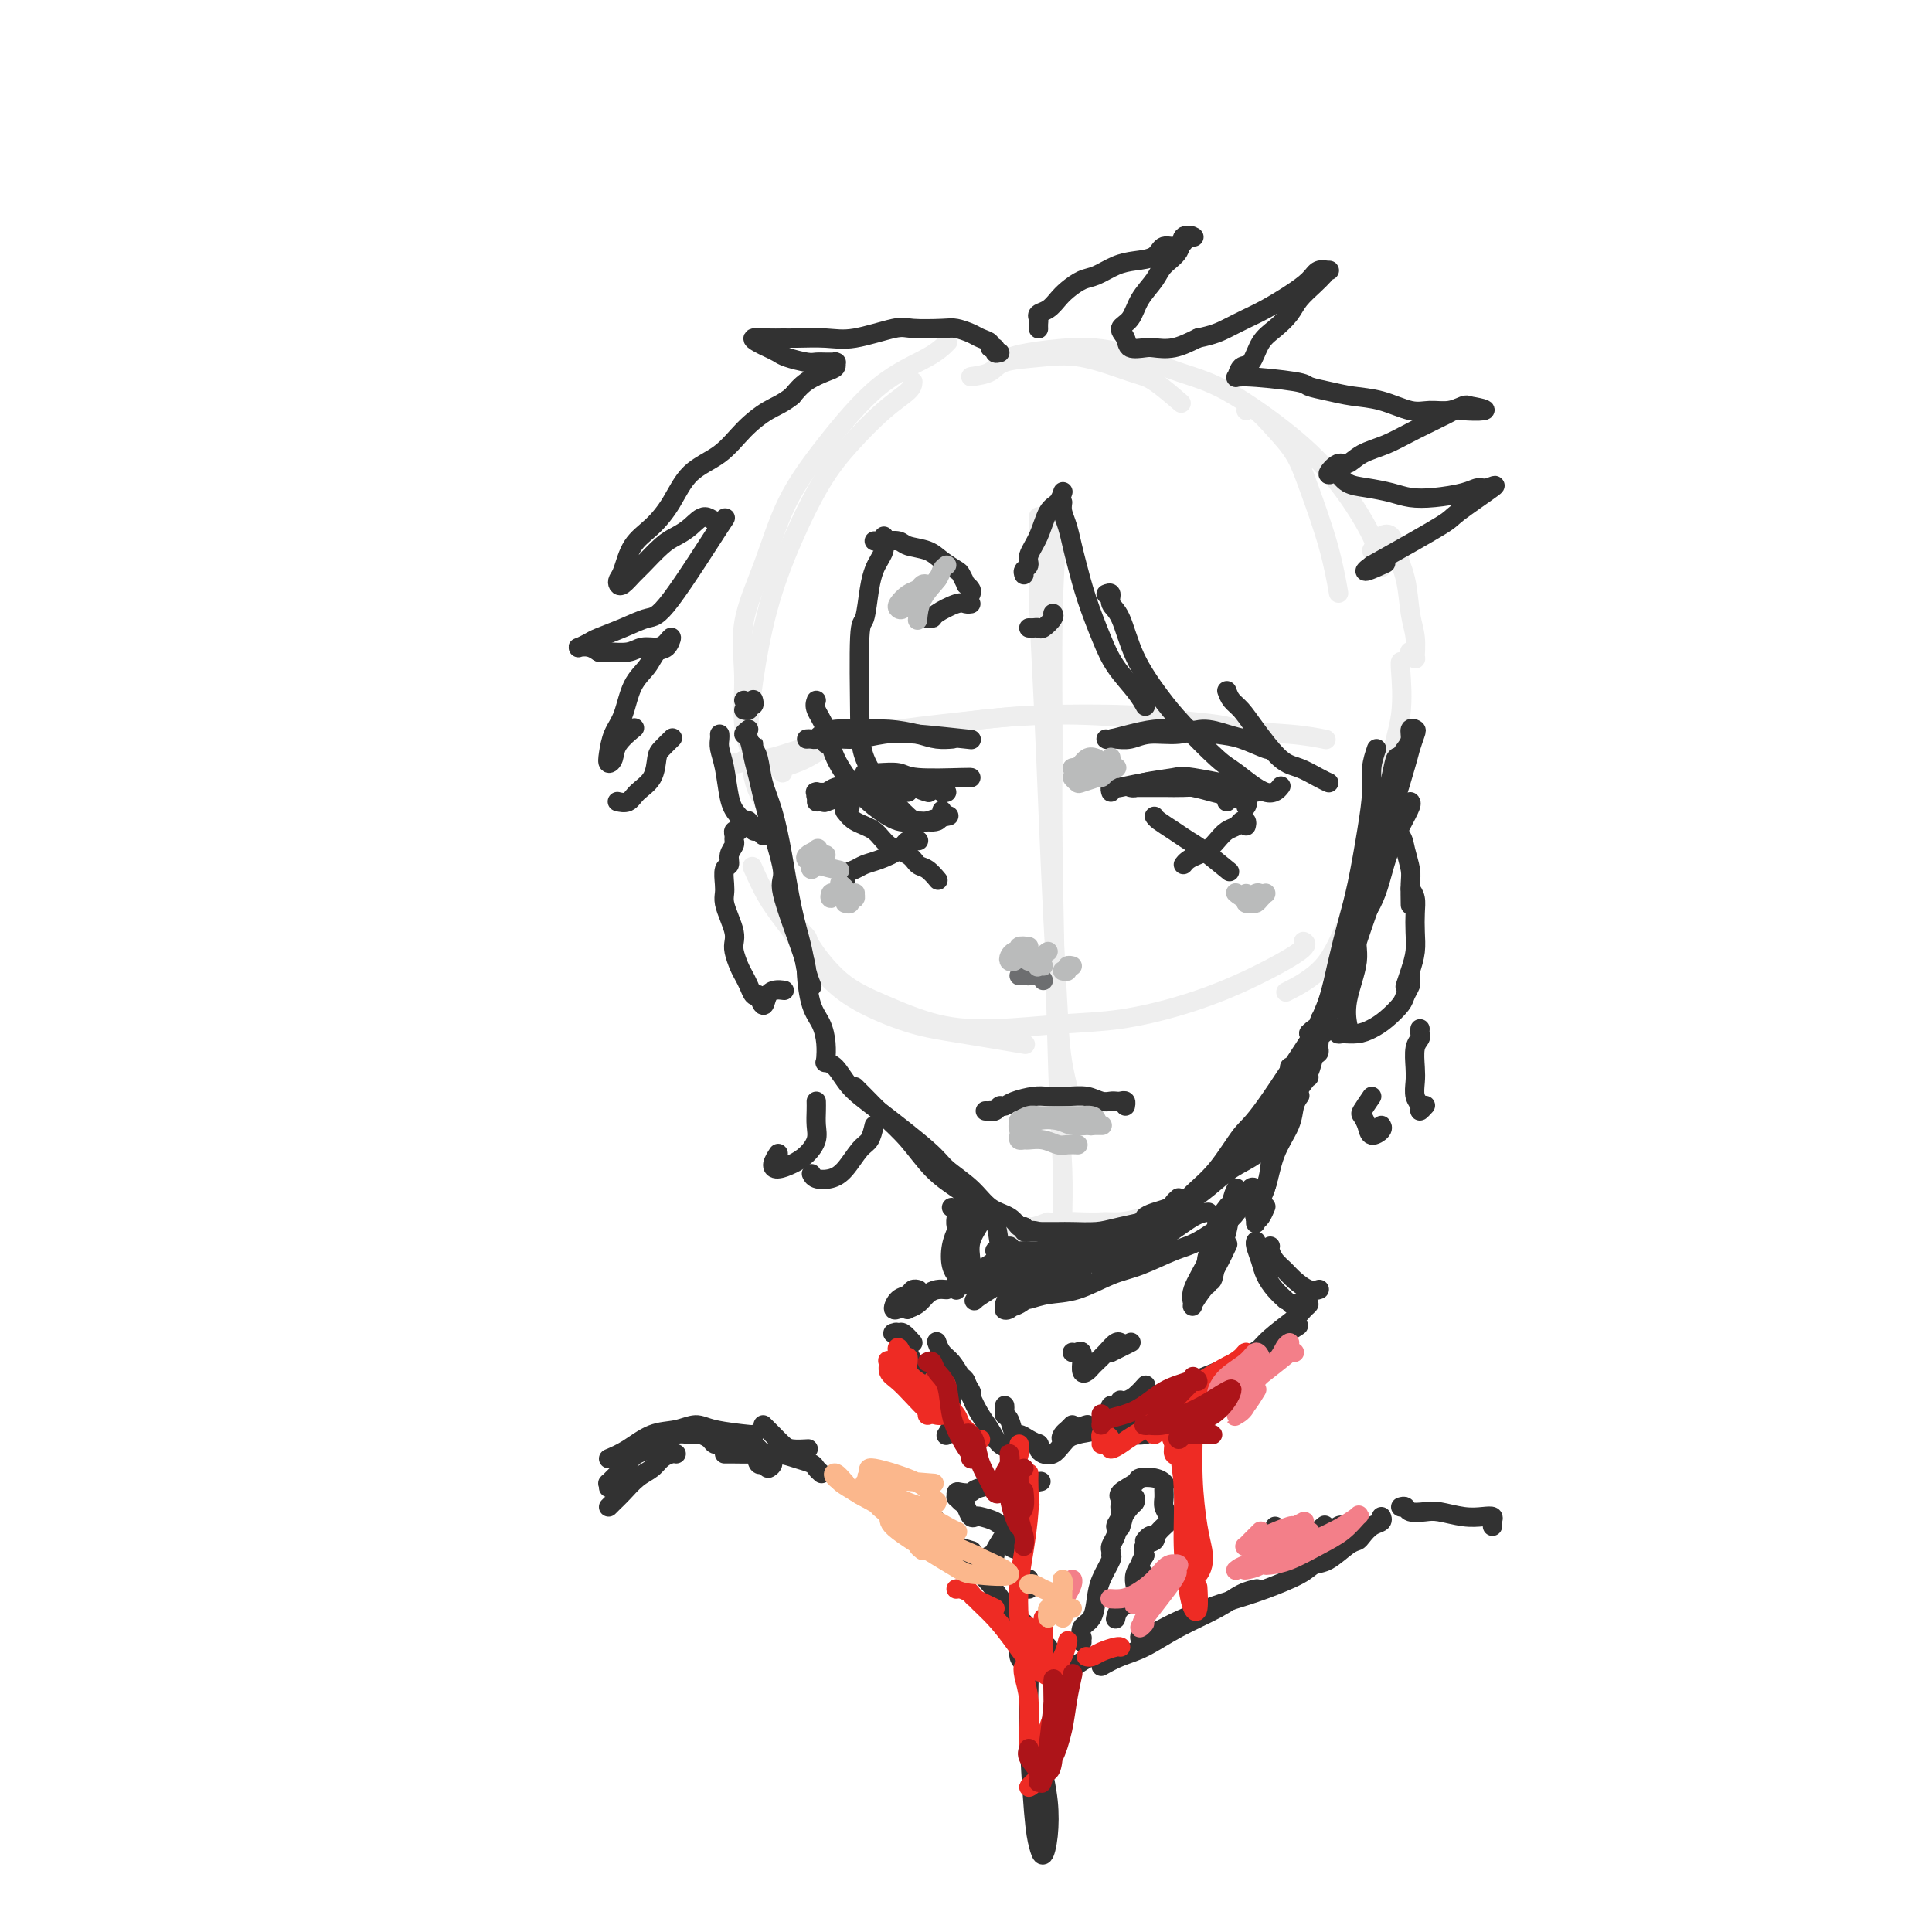 <svg viewBox='0 0 400 400' version='1.1' xmlns='http://www.w3.org/2000/svg' xmlns:xlink='http://www.w3.org/1999/xlink'><g fill='none' stroke='rgb(238,238,238)' stroke-width='4' stroke-linecap='round' stroke-linejoin='round'><path d='M189,79c-0.031,0.560 -0.061,1.119 -1,2c-0.939,0.881 -2.786,2.083 -5,4c-2.214,1.917 -4.796,4.549 -7,7c-2.204,2.451 -4.031,4.722 -6,8c-1.969,3.278 -4.080,7.564 -6,12c-1.920,4.436 -3.650,9.022 -5,14c-1.350,4.978 -2.319,10.346 -3,15c-0.681,4.654 -1.072,8.592 -1,12c0.072,3.408 0.607,6.285 1,8c0.393,1.715 0.644,2.270 1,3c0.356,0.730 0.816,1.637 1,2c0.184,0.363 0.092,0.181 0,0'/><path d='M158,164c-0.372,-0.036 -0.744,-0.073 -1,-1c-0.256,-0.927 -0.397,-2.745 -1,-5c-0.603,-2.255 -1.669,-4.948 -2,-8c-0.331,-3.052 0.073,-6.463 0,-10c-0.073,-3.537 -0.621,-7.201 0,-11c0.621,-3.799 2.413,-7.734 4,-12c1.587,-4.266 2.968,-8.863 5,-13c2.032,-4.137 4.713,-7.813 8,-12c3.287,-4.187 7.180,-8.885 11,-12c3.820,-3.115 7.567,-4.646 10,-6c2.433,-1.354 3.552,-2.530 4,-3c0.448,-0.470 0.224,-0.235 0,0'/><path d='M201,78c1.510,-0.221 3.019,-0.441 4,-1c0.981,-0.559 1.432,-1.456 3,-2c1.568,-0.544 4.253,-0.733 7,-1c2.747,-0.267 5.557,-0.610 9,0c3.443,0.610 7.521,2.174 10,3c2.479,0.826 3.360,0.915 5,2c1.640,1.085 4.040,3.167 5,4c0.960,0.833 0.480,0.416 0,0'/><path d='M258,85c0.497,-0.337 0.994,-0.674 2,0c1.006,0.674 2.522,2.361 4,4c1.478,1.639 2.918,3.232 4,5c1.082,1.768 1.805,3.711 3,7c1.195,3.289 2.860,7.924 4,12c1.140,4.076 1.754,7.593 2,9c0.246,1.407 0.123,0.703 0,0'/><path d='M284,114c0.634,-1.213 1.269,-2.426 2,-3c0.731,-0.574 1.559,-0.511 2,0c0.441,0.511 0.496,1.468 1,3c0.504,1.532 1.456,3.637 2,6c0.544,2.363 0.678,4.983 1,7c0.322,2.017 0.832,3.430 1,5c0.168,1.570 -0.007,3.297 0,4c0.007,0.703 0.194,0.382 0,0c-0.194,-0.382 -0.770,-0.823 -1,-1c-0.230,-0.177 -0.115,-0.088 0,0'/><path d='M209,74c0.893,-0.307 1.785,-0.614 4,-1c2.215,-0.386 5.751,-0.851 9,-1c3.249,-0.149 6.211,0.019 10,1c3.789,0.981 8.405,2.774 12,4c3.595,1.226 6.168,1.884 10,4c3.832,2.116 8.922,5.688 13,9c4.078,3.312 7.145,6.362 10,10c2.855,3.638 5.500,7.864 7,11c1.500,3.136 1.857,5.182 2,6c0.143,0.818 0.071,0.409 0,0'/><path d='M156,180c-0.232,-0.529 -0.465,-1.059 0,0c0.465,1.059 1.626,3.705 3,6c1.374,2.295 2.961,4.239 5,7c2.039,2.761 4.531,6.341 7,9c2.469,2.659 4.916,4.398 8,6c3.084,1.602 6.806,3.069 10,4c3.194,0.931 5.860,1.328 10,2c4.140,0.672 9.754,1.621 12,2c2.246,0.379 1.123,0.190 0,0'/><path d='M164,191c1.282,1.221 2.565,2.442 3,3c0.435,0.558 0.024,0.452 1,2c0.976,1.548 3.341,4.751 6,7c2.659,2.249 5.612,3.543 9,5c3.388,1.457 7.212,3.076 11,4c3.788,0.924 7.539,1.152 12,1c4.461,-0.152 9.631,-0.685 14,-1c4.369,-0.315 7.938,-0.414 12,-1c4.062,-0.586 8.619,-1.660 13,-3c4.381,-1.340 8.587,-2.947 13,-5c4.413,-2.053 9.034,-4.553 11,-6c1.966,-1.447 1.276,-1.842 1,-2c-0.276,-0.158 -0.138,-0.079 0,0'/><path d='M215,107c-0.089,4.824 -0.178,9.647 0,16c0.178,6.353 0.624,14.235 1,22c0.376,7.765 0.683,15.411 1,23c0.317,7.589 0.645,15.119 1,22c0.355,6.881 0.736,13.112 1,18c0.264,4.888 0.411,8.434 1,12c0.589,3.566 1.620,7.152 2,9c0.380,1.848 0.109,1.956 0,2c-0.109,0.044 -0.054,0.022 0,0'/><path d='M220,105c-0.308,0.772 -0.616,1.544 -1,5c-0.384,3.456 -0.845,9.596 -1,18c-0.155,8.404 -0.003,19.073 0,26c0.003,6.927 -0.143,10.112 0,22c0.143,11.888 0.574,32.478 1,45c0.426,12.522 0.846,16.975 1,21c0.154,4.025 0.041,7.622 0,10c-0.041,2.378 -0.012,3.537 0,4c0.012,0.463 0.006,0.232 0,0'/><path d='M290,137c-0.065,0.060 -0.130,0.119 0,2c0.130,1.881 0.455,5.583 0,9c-0.455,3.417 -1.691,6.548 -2,10c-0.309,3.452 0.309,7.224 0,10c-0.309,2.776 -1.545,4.555 -2,6c-0.455,1.445 -0.130,2.556 0,3c0.130,0.444 0.065,0.222 0,0'/><path d='M289,170c0.026,0.700 0.051,1.400 0,2c-0.051,0.600 -0.180,1.100 -1,3c-0.820,1.900 -2.333,5.200 -4,8c-1.667,2.800 -3.488,5.101 -5,8c-1.512,2.899 -2.715,6.396 -5,9c-2.285,2.604 -5.653,4.315 -7,5c-1.347,0.685 -0.674,0.342 0,0'/><path d='M152,158c0.276,0.126 0.552,0.252 1,0c0.448,-0.252 1.067,-0.882 2,-1c0.933,-0.118 2.178,0.277 4,0c1.822,-0.277 4.220,-1.227 7,-2c2.780,-0.773 5.942,-1.371 9,-2c3.058,-0.629 6.011,-1.290 11,-2c4.989,-0.710 12.014,-1.470 17,-2c4.986,-0.530 7.932,-0.832 13,-1c5.068,-0.168 12.259,-0.202 17,0c4.741,0.202 7.034,0.642 10,1c2.966,0.358 6.606,0.635 9,1c2.394,0.365 3.541,0.819 4,1c0.459,0.181 0.229,0.091 0,0'/><path d='M162,160c-0.404,-0.305 -0.809,-0.610 0,-1c0.809,-0.390 2.830,-0.865 5,-2c2.170,-1.135 4.488,-2.929 8,-4c3.512,-1.071 8.218,-1.419 13,-2c4.782,-0.581 9.642,-1.397 15,-2c5.358,-0.603 11.216,-0.995 17,-1c5.784,-0.005 11.495,0.377 17,1c5.505,0.623 10.806,1.487 16,2c5.194,0.513 10.283,0.677 14,1c3.717,0.323 6.062,0.807 7,1c0.938,0.193 0.469,0.097 0,0'/><path d='M212,255c0.184,-0.115 0.368,-0.231 1,0c0.632,0.231 1.711,0.808 3,1c1.289,0.192 2.787,-0.001 4,0c1.213,0.001 2.140,0.196 4,0c1.860,-0.196 4.653,-0.785 6,-1c1.347,-0.215 1.247,-0.058 2,0c0.753,0.058 2.358,0.017 3,0c0.642,-0.017 0.321,-0.008 0,0'/><path d='M217,253c-1.118,0.431 -2.237,0.862 -3,1c-0.763,0.138 -1.171,-0.015 -1,0c0.171,0.015 0.922,0.200 2,0c1.078,-0.200 2.485,-0.786 4,-1c1.515,-0.214 3.138,-0.057 5,0c1.862,0.057 3.963,0.015 6,0c2.037,-0.015 4.010,-0.004 5,0c0.990,0.004 0.997,0.001 1,0c0.003,-0.001 0.001,-0.001 0,0'/><path d='M211,255c-0.478,0.006 -0.956,0.012 -1,0c-0.044,-0.012 0.345,-0.041 1,0c0.655,0.041 1.578,0.151 3,0c1.422,-0.151 3.345,-0.563 6,-1c2.655,-0.438 6.041,-0.901 8,-1c1.959,-0.099 2.489,0.166 4,0c1.511,-0.166 4.003,-0.762 5,-1c0.997,-0.238 0.498,-0.119 0,0'/></g>
<g fill='none' stroke='rgb(50,50,50)' stroke-width='4' stroke-linecap='round' stroke-linejoin='round'><path d='M156,155c0.002,0.146 0.004,0.291 0,0c-0.004,-0.291 -0.013,-1.020 0,-1c0.013,0.020 0.048,0.788 0,1c-0.048,0.212 -0.179,-0.133 0,0c0.179,0.133 0.666,0.742 1,2c0.334,1.258 0.513,3.164 1,5c0.487,1.836 1.282,3.600 2,6c0.718,2.400 1.359,5.435 2,9c0.641,3.565 1.282,7.659 2,11c0.718,3.341 1.513,5.928 2,8c0.487,2.072 0.667,3.627 1,5c0.333,1.373 0.821,2.562 1,3c0.179,0.438 0.051,0.125 0,0c-0.051,-0.125 -0.026,-0.063 0,0'/><path d='M155,151c-0.511,0.410 -1.022,0.819 -1,1c0.022,0.181 0.579,0.133 1,1c0.421,0.867 0.708,2.649 1,4c0.292,1.351 0.590,2.270 1,4c0.410,1.730 0.932,4.270 2,8c1.068,3.730 2.680,8.651 3,11c0.320,2.349 -0.654,2.126 0,5c0.654,2.874 2.935,8.845 4,12c1.065,3.155 0.912,3.494 1,5c0.088,1.506 0.416,4.179 1,6c0.584,1.821 1.424,2.789 2,4c0.576,1.211 0.886,2.664 1,4c0.114,1.336 0.030,2.554 0,3c-0.030,0.446 -0.008,0.120 0,0c0.008,-0.120 0.002,-0.034 0,0c-0.002,0.034 -0.001,0.017 0,0'/><path d='M177,225c0.512,0.503 1.025,1.005 2,2c0.975,0.995 2.413,2.481 4,4c1.587,1.519 3.322,3.070 5,5c1.678,1.930 3.297,4.240 5,6c1.703,1.760 3.489,2.969 5,4c1.511,1.031 2.745,1.885 4,3c1.255,1.115 2.530,2.493 3,3c0.470,0.507 0.134,0.145 0,0c-0.134,-0.145 -0.067,-0.072 0,0'/><path d='M171,220c-0.164,-0.017 -0.328,-0.034 0,0c0.328,0.034 1.149,0.119 2,1c0.851,0.881 1.732,2.559 3,4c1.268,1.441 2.922,2.645 6,5c3.078,2.355 7.581,5.862 10,8c2.419,2.138 2.756,2.906 4,4c1.244,1.094 3.395,2.514 5,4c1.605,1.486 2.665,3.039 4,4c1.335,0.961 2.945,1.330 4,2c1.055,0.670 1.553,1.642 2,2c0.447,0.358 0.842,0.102 1,0c0.158,-0.102 0.079,-0.051 0,0'/><path d='M212,254c-0.088,0.406 -0.177,0.813 0,1c0.177,0.187 0.618,0.155 1,0c0.382,-0.155 0.703,-0.433 2,0c1.297,0.433 3.569,1.577 5,2c1.431,0.423 2.021,0.124 3,0c0.979,-0.124 2.347,-0.072 4,0c1.653,0.072 3.592,0.163 5,0c1.408,-0.163 2.285,-0.580 3,-1c0.715,-0.420 1.270,-0.844 2,-1c0.730,-0.156 1.637,-0.045 2,0c0.363,0.045 0.181,0.022 0,0'/><path d='M214,255c-0.534,-0.000 -1.068,-0.000 -1,0c0.068,0.000 0.738,0.001 1,0c0.262,-0.001 0.115,-0.002 1,0c0.885,0.002 2.801,0.008 4,0c1.199,-0.008 1.682,-0.029 3,0c1.318,0.029 3.471,0.109 5,0c1.529,-0.109 2.435,-0.408 5,-1c2.565,-0.592 6.791,-1.478 9,-2c2.209,-0.522 2.402,-0.679 3,-1c0.598,-0.321 1.599,-0.806 2,-1c0.401,-0.194 0.200,-0.097 0,0'/><path d='M239,255c0.249,-0.256 0.498,-0.513 1,-1c0.502,-0.487 1.257,-1.205 2,-2c0.743,-0.795 1.475,-1.666 3,-3c1.525,-1.334 3.845,-3.132 6,-5c2.155,-1.868 4.147,-3.807 6,-6c1.853,-2.193 3.568,-4.640 5,-6c1.432,-1.360 2.580,-1.633 4,-3c1.420,-1.367 3.113,-3.830 4,-5c0.887,-1.170 0.968,-1.049 1,-1c0.032,0.049 0.016,0.024 0,0'/><path d='M242,251c-0.443,0.291 -0.885,0.581 -1,1c-0.115,0.419 0.099,0.965 0,1c-0.099,0.035 -0.511,-0.442 0,-1c0.511,-0.558 1.946,-1.197 3,-2c1.054,-0.803 1.728,-1.771 3,-3c1.272,-1.229 3.143,-2.721 5,-5c1.857,-2.279 3.699,-5.347 5,-7c1.301,-1.653 2.061,-1.893 5,-6c2.939,-4.107 8.055,-12.081 10,-15c1.945,-2.919 0.717,-0.782 0,0c-0.717,0.782 -0.924,0.211 -1,0c-0.076,-0.211 -0.022,-0.060 0,0c0.022,0.060 0.011,0.030 0,0'/><path d='M272,214c-0.518,0.108 -1.036,0.217 -1,0c0.036,-0.217 0.626,-0.758 1,-1c0.374,-0.242 0.534,-0.185 1,-1c0.466,-0.815 1.240,-2.501 2,-4c0.760,-1.499 1.505,-2.809 2,-5c0.495,-2.191 0.739,-5.263 2,-8c1.261,-2.737 3.539,-5.140 5,-8c1.461,-2.860 2.104,-6.178 3,-9c0.896,-2.822 2.044,-5.148 3,-7c0.956,-1.852 1.719,-3.229 2,-4c0.281,-0.771 0.080,-0.934 0,-1c-0.080,-0.066 -0.040,-0.033 0,0'/><path d='M275,210c-0.010,-0.045 -0.021,-0.091 0,0c0.021,0.091 0.073,0.317 0,0c-0.073,-0.317 -0.272,-1.177 0,-2c0.272,-0.823 1.014,-1.609 2,-4c0.986,-2.391 2.215,-6.388 3,-9c0.785,-2.612 1.126,-3.838 3,-10c1.874,-6.162 5.283,-17.260 7,-23c1.717,-5.740 1.743,-6.120 2,-7c0.257,-0.880 0.746,-2.258 1,-3c0.254,-0.742 0.275,-0.849 0,-1c-0.275,-0.151 -0.844,-0.346 -1,0c-0.156,0.346 0.102,1.232 0,2c-0.102,0.768 -0.563,1.419 -1,2c-0.437,0.581 -0.849,1.094 -1,2c-0.151,0.906 -0.040,2.206 0,3c0.040,0.794 0.008,1.080 0,1c-0.008,-0.080 0.009,-0.528 0,-1c-0.009,-0.472 -0.045,-0.968 0,-1c0.045,-0.032 0.171,0.400 0,1c-0.171,0.600 -0.640,1.369 -1,3c-0.360,1.631 -0.613,4.126 -1,7c-0.387,2.874 -0.910,6.129 -2,10c-1.090,3.871 -2.747,8.357 -4,12c-1.253,3.643 -2.101,6.441 -3,9c-0.899,2.559 -1.849,4.879 -3,7c-1.151,2.121 -2.504,4.043 -3,5c-0.496,0.957 -0.133,0.950 0,1c0.133,0.050 0.038,0.157 0,0c-0.038,-0.157 -0.019,-0.579 0,-1'/><path d='M273,213c-3.094,9.167 -0.829,1.583 0,-1c0.829,-2.583 0.223,-0.167 0,1c-0.223,1.167 -0.064,1.083 0,1c0.064,-0.083 0.031,-0.167 0,0c-0.031,0.167 -0.061,0.584 0,1c0.061,0.416 0.214,0.832 0,1c-0.214,0.168 -0.793,0.087 -1,0c-0.207,-0.087 -0.042,-0.181 0,0c0.042,0.181 -0.040,0.636 0,1c0.040,0.364 0.203,0.636 0,1c-0.203,0.364 -0.772,0.818 -1,1c-0.228,0.182 -0.114,0.091 0,0'/><path d='M273,217c0.098,0.378 0.197,0.755 0,1c-0.197,0.245 -0.689,0.356 -1,1c-0.311,0.644 -0.441,1.819 -1,3c-0.559,1.181 -1.548,2.366 -2,3c-0.452,0.634 -0.366,0.716 -2,3c-1.634,2.284 -4.988,6.771 -7,9c-2.012,2.229 -2.681,2.201 -4,3c-1.319,0.799 -3.288,2.426 -5,4c-1.712,1.574 -3.166,3.095 -4,4c-0.834,0.905 -1.049,1.193 -2,2c-0.951,0.807 -2.640,2.132 -4,3c-1.360,0.868 -2.392,1.280 -3,2c-0.608,0.720 -0.792,1.750 -1,2c-0.208,0.250 -0.441,-0.279 0,-1c0.441,-0.721 1.554,-1.635 2,-2c0.446,-0.365 0.223,-0.183 0,0'/><path d='M244,248c-0.384,0.333 -0.768,0.666 -1,1c-0.232,0.334 -0.312,0.669 -1,1c-0.688,0.331 -1.984,0.657 -3,1c-1.016,0.343 -1.751,0.704 -2,1c-0.249,0.296 -0.013,0.527 0,1c0.013,0.473 -0.196,1.190 0,1c0.196,-0.190 0.797,-1.285 2,-2c1.203,-0.715 3.008,-1.050 5,-2c1.992,-0.950 4.169,-2.514 6,-4c1.831,-1.486 3.314,-2.896 5,-4c1.686,-1.104 3.576,-1.904 5,-3c1.424,-1.096 2.383,-2.487 3,-3c0.617,-0.513 0.890,-0.146 1,0c0.110,0.146 0.055,0.073 0,0'/><path d='M264,236c-0.844,0.317 -1.688,0.634 -2,1c-0.312,0.366 -0.091,0.782 0,1c0.091,0.218 0.051,0.238 0,0c-0.051,-0.238 -0.115,-0.736 0,-1c0.115,-0.264 0.409,-0.295 1,-1c0.591,-0.705 1.479,-2.083 2,-3c0.521,-0.917 0.676,-1.374 1,-2c0.324,-0.626 0.819,-1.422 1,-2c0.181,-0.578 0.049,-0.940 0,-2c-0.049,-1.060 -0.013,-2.820 0,-4c0.013,-1.180 0.004,-1.779 0,-2c-0.004,-0.221 -0.001,-0.063 0,0c0.001,0.063 0.001,0.032 0,0'/><path d='M267,224c0.115,0.219 0.231,0.438 0,1c-0.231,0.562 -0.808,1.467 -1,2c-0.192,0.533 0.001,0.692 0,1c-0.001,0.308 -0.196,0.763 0,1c0.196,0.237 0.784,0.256 1,0c0.216,-0.256 0.062,-0.787 0,-1c-0.062,-0.213 -0.031,-0.106 0,0'/><path d='M285,155c-0.440,1.291 -0.880,2.583 -1,4c-0.120,1.417 0.081,2.960 0,5c-0.081,2.040 -0.444,4.579 -1,8c-0.556,3.421 -1.305,7.725 -2,11c-0.695,3.275 -1.336,5.522 -2,8c-0.664,2.478 -1.351,5.186 -2,8c-0.649,2.814 -1.260,5.735 -2,8c-0.740,2.265 -1.610,3.875 -2,5c-0.390,1.125 -0.300,1.765 0,2c0.300,0.235 0.812,0.063 1,0c0.188,-0.063 0.054,-0.018 0,0c-0.054,0.018 -0.027,0.009 0,0'/><path d='M290,157c-0.361,-0.238 -0.721,-0.476 -1,0c-0.279,0.476 -0.475,1.667 -1,4c-0.525,2.333 -1.378,5.809 -2,8c-0.622,2.191 -1.014,3.095 -2,7c-0.986,3.905 -2.565,10.809 -3,15c-0.435,4.191 0.275,5.670 0,8c-0.275,2.330 -1.536,5.512 -2,8c-0.464,2.488 -0.133,4.282 0,5c0.133,0.718 0.066,0.359 0,0'/><path d='M158,173c-0.022,-0.425 -0.045,-0.850 0,-1c0.045,-0.150 0.157,-0.026 0,0c-0.157,0.026 -0.582,-0.045 -1,0c-0.418,0.045 -0.829,0.205 -1,0c-0.171,-0.205 -0.102,-0.774 0,-1c0.102,-0.226 0.239,-0.109 0,0c-0.239,0.109 -0.853,0.210 -1,0c-0.147,-0.210 0.172,-0.732 0,-1c-0.172,-0.268 -0.834,-0.283 -1,0c-0.166,0.283 0.166,0.863 0,1c-0.166,0.137 -0.829,-0.170 -1,0c-0.171,0.170 0.152,0.818 0,1c-0.152,0.182 -0.777,-0.103 -1,0c-0.223,0.103 -0.045,0.595 0,1c0.045,0.405 -0.044,0.722 0,1c0.044,0.278 0.222,0.515 0,1c-0.222,0.485 -0.844,1.218 -1,2c-0.156,0.782 0.154,1.612 0,2c-0.154,0.388 -0.770,0.333 -1,1c-0.230,0.667 -0.072,2.055 0,3c0.072,0.945 0.058,1.447 0,2c-0.058,0.553 -0.160,1.158 0,2c0.160,0.842 0.582,1.920 1,3c0.418,1.080 0.833,2.162 1,3c0.167,0.838 0.086,1.431 0,2c-0.086,0.569 -0.178,1.112 0,2c0.178,0.888 0.625,2.119 1,3c0.375,0.881 0.678,1.411 1,2c0.322,0.589 0.664,1.235 1,2c0.336,0.765 0.668,1.647 1,2c0.332,0.353 0.666,0.176 1,0'/><path d='M157,206c1.357,4.083 1.250,1.292 2,0c0.750,-1.292 2.357,-1.083 3,-1c0.643,0.083 0.321,0.042 0,0'/><path d='M285,172c0.487,-0.027 0.975,-0.054 1,0c0.025,0.054 -0.411,0.190 0,0c0.411,-0.190 1.669,-0.707 2,-1c0.331,-0.293 -0.265,-0.362 0,0c0.265,0.362 1.392,1.156 2,2c0.608,0.844 0.699,1.739 1,3c0.301,1.261 0.813,2.888 1,4c0.187,1.112 0.050,1.711 0,3c-0.050,1.289 -0.014,3.270 0,4c0.014,0.730 0.004,0.209 0,0c-0.004,-0.209 -0.002,-0.104 0,0'/><path d='M292,184c0.421,0.601 0.842,1.203 1,2c0.158,0.797 0.053,1.790 0,3c-0.053,1.210 -0.053,2.636 0,4c0.053,1.364 0.158,2.667 0,4c-0.158,1.333 -0.578,2.698 -1,4c-0.422,1.302 -0.844,2.543 -1,3c-0.156,0.457 -0.044,0.131 0,0c0.044,-0.131 0.022,-0.065 0,0'/><path d='M292,202c-0.027,0.359 -0.055,0.719 0,1c0.055,0.281 0.191,0.485 0,1c-0.191,0.515 -0.711,1.343 -1,2c-0.289,0.657 -0.347,1.142 -1,2c-0.653,0.858 -1.902,2.087 -3,3c-1.098,0.913 -2.046,1.509 -3,2c-0.954,0.491 -1.916,0.877 -3,1c-1.084,0.123 -2.291,-0.019 -3,0c-0.709,0.019 -0.922,0.197 -1,0c-0.078,-0.197 -0.022,-0.771 0,-1c0.022,-0.229 0.011,-0.115 0,0'/><path d='M269,227c0.104,-0.141 0.208,-0.281 0,0c-0.208,0.281 -0.729,0.984 -1,2c-0.271,1.016 -0.293,2.346 -1,4c-0.707,1.654 -2.099,3.631 -3,6c-0.901,2.369 -1.310,5.130 -2,7c-0.690,1.870 -1.659,2.847 -2,4c-0.341,1.153 -0.053,2.480 0,3c0.053,0.520 -0.130,0.232 0,0c0.130,-0.232 0.574,-0.409 1,-1c0.426,-0.591 0.836,-1.598 1,-2c0.164,-0.402 0.082,-0.201 0,0'/><path d='M267,229c0.452,-0.643 0.904,-1.286 1,-1c0.096,0.286 -0.164,1.502 -1,3c-0.836,1.498 -2.248,3.277 -3,5c-0.752,1.723 -0.842,3.390 -1,5c-0.158,1.610 -0.382,3.164 -1,5c-0.618,1.836 -1.628,3.956 -2,5c-0.372,1.044 -0.106,1.013 0,1c0.106,-0.013 0.053,-0.006 0,0'/><path d='M198,251c-0.008,-0.078 -0.016,-0.156 0,0c0.016,0.156 0.056,0.545 0,1c-0.056,0.455 -0.207,0.974 0,2c0.207,1.026 0.774,2.558 1,4c0.226,1.442 0.113,2.793 0,4c-0.113,1.207 -0.226,2.271 0,3c0.226,0.729 0.793,1.123 1,1c0.207,-0.123 0.056,-0.764 0,-1c-0.056,-0.236 -0.016,-0.067 0,0c0.016,0.067 0.008,0.034 0,0'/><path d='M199,253c-0.006,-0.610 -0.012,-1.219 0,-1c0.012,0.219 0.042,1.267 0,2c-0.042,0.733 -0.155,1.149 0,2c0.155,0.851 0.578,2.135 1,3c0.422,0.865 0.844,1.310 1,2c0.156,0.690 0.044,1.626 0,2c-0.044,0.374 -0.022,0.187 0,0'/><path d='M260,246c0.117,0.056 0.235,0.113 0,0c-0.235,-0.113 -0.822,-0.394 -1,0c-0.178,0.394 0.052,1.464 0,2c-0.052,0.536 -0.387,0.537 -1,1c-0.613,0.463 -1.503,1.388 -2,2c-0.497,0.612 -0.602,0.911 -2,2c-1.398,1.089 -4.091,2.968 -6,4c-1.909,1.032 -3.035,1.218 -5,2c-1.965,0.782 -4.771,2.161 -7,3c-2.229,0.839 -3.883,1.140 -6,2c-2.117,0.860 -4.698,2.280 -7,3c-2.302,0.720 -4.324,0.741 -6,1c-1.676,0.259 -3.005,0.758 -4,1c-0.995,0.242 -1.656,0.229 -2,0c-0.344,-0.229 -0.373,-0.673 0,-1c0.373,-0.327 1.146,-0.537 2,-1c0.854,-0.463 1.787,-1.180 3,-2c1.213,-0.820 2.707,-1.744 4,-2c1.293,-0.256 2.387,0.157 3,0c0.613,-0.157 0.745,-0.883 1,-1c0.255,-0.117 0.635,0.374 0,1c-0.635,0.626 -2.283,1.385 -4,2c-1.717,0.615 -3.501,1.085 -5,2c-1.499,0.915 -2.711,2.274 -4,3c-1.289,0.726 -2.655,0.819 -3,1c-0.345,0.181 0.332,0.452 1,0c0.668,-0.452 1.327,-1.625 3,-3c1.673,-1.375 4.360,-2.951 6,-4c1.640,-1.049 2.233,-1.570 3,-2c0.767,-0.430 1.706,-0.770 2,-1c0.294,-0.230 -0.059,-0.352 -1,0c-0.941,0.352 -2.471,1.176 -4,2'/><path d='M218,263c-1.375,0.967 -3.312,2.885 -5,4c-1.688,1.115 -3.126,1.427 -4,2c-0.874,0.573 -1.182,1.408 -1,1c0.182,-0.408 0.854,-2.057 1,-3c0.146,-0.943 -0.235,-1.180 0,-2c0.235,-0.820 1.087,-2.224 2,-3c0.913,-0.776 1.886,-0.924 2,-1c0.114,-0.076 -0.632,-0.080 -1,0c-0.368,0.080 -0.358,0.243 -1,1c-0.642,0.757 -1.935,2.107 -3,3c-1.065,0.893 -1.901,1.331 -3,2c-1.099,0.669 -2.461,1.571 -3,2c-0.539,0.429 -0.256,0.385 0,0c0.256,-0.385 0.486,-1.113 1,-2c0.514,-0.887 1.312,-1.934 2,-3c0.688,-1.066 1.268,-2.152 2,-3c0.732,-0.848 1.618,-1.460 2,-2c0.382,-0.540 0.261,-1.010 0,-1c-0.261,0.010 -0.662,0.499 -1,1c-0.338,0.501 -0.613,1.013 -2,2c-1.387,0.987 -3.885,2.449 -5,3c-1.115,0.551 -0.845,0.191 -1,0c-0.155,-0.191 -0.734,-0.212 -1,-1c-0.266,-0.788 -0.219,-2.343 0,-4c0.219,-1.657 0.609,-3.417 1,-5c0.391,-1.583 0.784,-2.991 1,-4c0.216,-1.009 0.254,-1.621 0,-2c-0.254,-0.379 -0.799,-0.525 -1,0c-0.201,0.525 -0.057,1.721 0,3c0.057,1.279 0.029,2.639 0,4'/><path d='M200,255c-0.138,1.456 0.016,2.596 0,4c-0.016,1.404 -0.202,3.072 0,4c0.202,0.928 0.793,1.115 1,1c0.207,-0.115 0.029,-0.533 0,-1c-0.029,-0.467 0.090,-0.984 0,-2c-0.090,-1.016 -0.389,-2.533 0,-4c0.389,-1.467 1.466,-2.886 2,-4c0.534,-1.114 0.524,-1.924 1,-2c0.476,-0.076 1.439,0.583 2,2c0.561,1.417 0.722,3.592 1,5c0.278,1.408 0.675,2.050 1,3c0.325,0.950 0.580,2.209 1,3c0.420,0.791 1.004,1.116 2,1c0.996,-0.116 2.402,-0.673 4,-1c1.598,-0.327 3.388,-0.425 5,-1c1.612,-0.575 3.045,-1.626 4,-2c0.955,-0.374 1.433,-0.072 1,0c-0.433,0.072 -1.775,-0.086 -3,0c-1.225,0.086 -2.331,0.415 -5,0c-2.669,-0.415 -6.901,-1.575 -9,-2c-2.099,-0.425 -2.065,-0.114 -2,0c0.065,0.114 0.163,0.030 1,0c0.837,-0.030 2.415,-0.007 4,0c1.585,0.007 3.176,-0.001 5,0c1.824,0.001 3.881,0.011 6,0c2.119,-0.011 4.301,-0.041 6,0c1.699,0.041 2.914,0.155 4,0c1.086,-0.155 2.043,-0.577 3,-1'/><path d='M235,258c4.336,0.018 1.677,0.564 0,1c-1.677,0.436 -2.372,0.763 -3,1c-0.628,0.237 -1.188,0.385 -2,1c-0.812,0.615 -1.876,1.695 -2,2c-0.124,0.305 0.692,-0.167 2,-1c1.308,-0.833 3.107,-2.027 5,-3c1.893,-0.973 3.878,-1.725 6,-3c2.122,-1.275 4.379,-3.074 6,-4c1.621,-0.926 2.606,-0.979 3,-1c0.394,-0.021 0.197,-0.011 0,0'/><path d='M252,252c0.108,0.584 0.215,1.169 0,2c-0.215,0.831 -0.753,1.910 -1,3c-0.247,1.090 -0.203,2.191 -1,4c-0.797,1.809 -2.434,4.327 -3,6c-0.566,1.673 -0.060,2.501 0,3c0.060,0.499 -0.324,0.670 0,0c0.324,-0.670 1.356,-2.180 2,-3c0.644,-0.820 0.898,-0.948 1,-1c0.102,-0.052 0.051,-0.026 0,0'/><path d='M254,250c0.243,-0.315 0.486,-0.629 0,0c-0.486,0.629 -1.701,2.203 -2,3c-0.299,0.797 0.318,0.819 0,2c-0.318,1.181 -1.570,3.521 -2,5c-0.430,1.479 -0.038,2.098 0,3c0.038,0.902 -0.279,2.087 0,2c0.279,-0.087 1.152,-1.447 2,-3c0.848,-1.553 1.671,-3.301 2,-4c0.329,-0.699 0.165,-0.350 0,0'/><path d='M256,246c-0.364,0.738 -0.728,1.476 -1,3c-0.272,1.524 -0.451,3.834 -1,6c-0.549,2.166 -1.467,4.189 -2,6c-0.533,1.811 -0.682,3.411 -1,4c-0.318,0.589 -0.805,0.168 -1,0c-0.195,-0.168 -0.097,-0.084 0,0'/><path d='M197,250c0.423,0.064 0.845,0.128 1,1c0.155,0.872 0.041,2.551 0,4c-0.041,1.449 -0.011,2.668 0,4c0.011,1.332 0.003,2.777 0,4c-0.003,1.223 -0.001,2.225 0,3c0.001,0.775 0.000,1.324 0,1c-0.000,-0.324 -0.000,-1.521 0,-2c0.000,-0.479 0.000,-0.239 0,0'/><path d='M198,255c-0.028,0.063 -0.056,0.126 0,0c0.056,-0.126 0.197,-0.440 0,0c-0.197,0.440 -0.733,1.633 -1,3c-0.267,1.367 -0.264,2.906 0,4c0.264,1.094 0.790,1.741 1,2c0.210,0.259 0.105,0.129 0,0'/><path d='M222,280c0.310,0.060 0.619,0.119 1,0c0.381,-0.119 0.833,-0.417 1,0c0.167,0.417 0.048,1.548 0,2c-0.048,0.452 -0.024,0.223 0,0c0.024,-0.223 0.047,-0.440 0,0c-0.047,0.440 -0.164,1.538 0,2c0.164,0.462 0.611,0.288 1,0c0.389,-0.288 0.721,-0.690 1,-1c0.279,-0.310 0.506,-0.528 1,-1c0.494,-0.472 1.256,-1.199 2,-2c0.744,-0.801 1.469,-1.677 2,-2c0.531,-0.323 0.866,-0.092 1,0c0.134,0.092 0.067,0.046 0,0'/><path d='M230,280c-0.167,0.083 -0.333,0.167 0,0c0.333,-0.167 1.167,-0.583 2,-1c0.833,-0.417 1.667,-0.833 2,-1c0.333,-0.167 0.167,-0.083 0,0'/><path d='M260,257c0.025,-0.041 0.051,-0.082 0,0c-0.051,0.082 -0.178,0.289 0,1c0.178,0.711 0.661,1.928 1,3c0.339,1.072 0.534,1.999 1,3c0.466,1.001 1.202,2.077 2,3c0.798,0.923 1.656,1.692 2,2c0.344,0.308 0.172,0.154 0,0'/><path d='M263,258c-0.063,0.245 -0.127,0.490 0,1c0.127,0.510 0.444,1.285 1,2c0.556,0.715 1.351,1.368 2,2c0.649,0.632 1.153,1.241 2,2c0.847,0.759 2.036,1.666 3,2c0.964,0.334 1.704,0.095 2,0c0.296,-0.095 0.148,-0.048 0,0'/><path d='M196,267c-0.663,-0.060 -1.326,-0.121 -2,0c-0.674,0.121 -1.358,0.422 -2,1c-0.642,0.578 -1.240,1.433 -2,2c-0.760,0.567 -1.682,0.845 -2,1c-0.318,0.155 -0.034,0.186 0,0c0.034,-0.186 -0.183,-0.588 0,-1c0.183,-0.412 0.767,-0.832 1,-1c0.233,-0.168 0.117,-0.084 0,0'/><path d='M190,267c0.096,0.027 0.193,0.053 0,0c-0.193,-0.053 -0.675,-0.186 -1,0c-0.325,0.186 -0.493,0.691 -1,1c-0.507,0.309 -1.352,0.423 -2,1c-0.648,0.577 -1.097,1.617 -1,2c0.097,0.383 0.742,0.109 1,0c0.258,-0.109 0.129,-0.055 0,0'/><path d='M194,278c-0.064,-0.184 -0.129,-0.368 0,0c0.129,0.368 0.451,1.290 1,2c0.549,0.710 1.324,1.210 2,2c0.676,0.790 1.253,1.872 2,3c0.747,1.128 1.663,2.304 2,3c0.337,0.696 0.096,0.913 0,1c-0.096,0.087 -0.048,0.043 0,0'/><path d='M199,285c0.357,0.186 0.714,0.372 1,1c0.286,0.628 0.501,1.698 1,3c0.499,1.302 1.283,2.836 2,4c0.717,1.164 1.369,1.958 2,3c0.631,1.042 1.241,2.331 2,3c0.759,0.669 1.666,0.719 2,1c0.334,0.281 0.095,0.795 0,1c-0.095,0.205 -0.048,0.103 0,0'/><path d='M208,291c0.024,0.315 0.047,0.630 0,1c-0.047,0.370 -0.165,0.796 0,1c0.165,0.204 0.612,0.188 1,1c0.388,0.812 0.717,2.452 1,3c0.283,0.548 0.519,0.002 1,0c0.481,-0.002 1.206,0.538 2,1c0.794,0.462 1.655,0.846 2,1c0.345,0.154 0.172,0.077 0,0'/><path d='M215,299c0.017,-0.086 0.034,-0.171 0,0c-0.034,0.171 -0.119,0.600 0,1c0.119,0.400 0.442,0.773 1,1c0.558,0.227 1.351,0.310 2,0c0.649,-0.310 1.153,-1.011 2,-2c0.847,-0.989 2.036,-2.266 3,-3c0.964,-0.734 1.704,-0.924 2,-1c0.296,-0.076 0.148,-0.038 0,0'/><path d='M230,292c-0.121,-0.425 -0.243,-0.850 0,-1c0.243,-0.150 0.849,-0.026 1,0c0.151,0.026 -0.153,-0.045 0,0c0.153,0.045 0.765,0.206 1,0c0.235,-0.206 0.095,-0.781 0,-1c-0.095,-0.219 -0.144,-0.084 0,0c0.144,0.084 0.482,0.115 1,0c0.518,-0.115 1.216,-0.377 2,-1c0.784,-0.623 1.652,-1.607 2,-2c0.348,-0.393 0.174,-0.197 0,0'/><path d='M237,288c-0.247,0.166 -0.495,0.332 -1,1c-0.505,0.668 -1.268,1.837 -2,3c-0.732,1.163 -1.433,2.320 -2,3c-0.567,0.680 -0.999,0.882 -1,1c-0.001,0.118 0.431,0.150 1,0c0.569,-0.150 1.276,-0.484 2,-1c0.724,-0.516 1.464,-1.216 2,-2c0.536,-0.784 0.867,-1.653 1,-2c0.133,-0.347 0.066,-0.174 0,0'/><path d='M222,295c-0.327,0.347 -0.654,0.694 -1,1c-0.346,0.306 -0.712,0.572 -1,1c-0.288,0.428 -0.496,1.017 0,1c0.496,-0.017 1.698,-0.640 3,-1c1.302,-0.360 2.703,-0.457 5,-1c2.297,-0.543 5.489,-1.533 8,-3c2.511,-1.467 4.341,-3.410 7,-5c2.659,-1.590 6.146,-2.828 9,-4c2.854,-1.172 5.076,-2.277 8,-4c2.924,-1.723 6.550,-4.064 8,-5c1.450,-0.936 0.725,-0.468 0,0'/><path d='M268,270c-0.511,-0.000 -1.022,-0.001 -1,0c0.022,0.001 0.577,0.003 1,0c0.423,-0.003 0.713,-0.011 1,0c0.287,0.011 0.572,0.039 1,0c0.428,-0.039 0.998,-0.146 1,0c0.002,0.146 -0.563,0.546 -1,1c-0.437,0.454 -0.746,0.963 -2,2c-1.254,1.037 -3.452,2.603 -5,4c-1.548,1.397 -2.447,2.624 -4,4c-1.553,1.376 -3.761,2.902 -5,4c-1.239,1.098 -1.508,1.770 -2,2c-0.492,0.230 -1.207,0.018 0,-1c1.207,-1.018 4.337,-2.844 6,-4c1.663,-1.156 1.859,-1.643 2,-2c0.141,-0.357 0.229,-0.583 0,0c-0.229,0.583 -0.774,1.974 -2,3c-1.226,1.026 -3.134,1.687 -5,3c-1.866,1.313 -3.689,3.277 -5,5c-1.311,1.723 -2.108,3.205 -3,4c-0.892,0.795 -1.878,0.902 -2,1c-0.122,0.098 0.619,0.188 1,0c0.381,-0.188 0.402,-0.654 1,-1c0.598,-0.346 1.772,-0.574 2,-1c0.228,-0.426 -0.491,-1.052 -1,-1c-0.509,0.052 -0.807,0.781 -1,1c-0.193,0.219 -0.279,-0.071 -1,0c-0.721,0.071 -2.077,0.502 -3,1c-0.923,0.498 -1.412,1.061 -2,1c-0.588,-0.061 -1.274,-0.747 -2,-1c-0.726,-0.253 -1.493,-0.072 -2,0c-0.507,0.072 -0.753,0.036 -1,0'/><path d='M234,295c-2.201,0.222 -2.204,0.778 -2,1c0.204,0.222 0.615,0.112 1,0c0.385,-0.112 0.742,-0.226 1,0c0.258,0.226 0.416,0.792 1,1c0.584,0.208 1.596,0.060 2,0c0.404,-0.060 0.202,-0.030 0,0'/><path d='M233,310c0.111,0.297 0.221,0.594 0,1c-0.221,0.406 -0.774,0.922 -1,1c-0.226,0.078 -0.123,-0.281 0,0c0.123,0.281 0.268,1.202 0,2c-0.268,0.798 -0.948,1.472 -1,2c-0.052,0.528 0.524,0.912 1,0c0.476,-0.912 0.850,-3.118 1,-4c0.150,-0.882 0.075,-0.441 0,0'/><path d='M235,310c0.059,0.380 0.117,0.760 0,1c-0.117,0.240 -0.410,0.341 -1,1c-0.590,0.659 -1.479,1.875 -2,3c-0.521,1.125 -0.676,2.157 -1,3c-0.324,0.843 -0.818,1.496 -1,2c-0.182,0.504 -0.052,0.858 0,1c0.052,0.142 0.026,0.071 0,0'/><path d='M189,278c-0.761,-0.846 -1.521,-1.692 -2,-2c-0.479,-0.308 -0.675,-0.077 -1,0c-0.325,0.077 -0.777,-0.002 -1,0c-0.223,0.002 -0.215,0.083 0,0c0.215,-0.083 0.636,-0.329 1,0c0.364,0.329 0.669,1.234 1,2c0.331,0.766 0.688,1.392 1,2c0.312,0.608 0.581,1.196 1,2c0.419,0.804 0.989,1.824 1,2c0.011,0.176 -0.535,-0.491 -1,-1c-0.465,-0.509 -0.847,-0.860 -1,-1c-0.153,-0.140 -0.076,-0.070 0,0'/><path d='M187,280c0.358,-0.150 0.716,-0.299 1,0c0.284,0.299 0.493,1.047 1,2c0.507,0.953 1.311,2.111 2,3c0.689,0.889 1.262,1.509 2,2c0.738,0.491 1.639,0.855 2,1c0.361,0.145 0.180,0.073 0,0'/><path d='M197,287c-0.002,0.132 -0.004,0.263 0,1c0.004,0.737 0.015,2.079 0,3c-0.015,0.921 -0.056,1.422 0,2c0.056,0.578 0.207,1.232 0,2c-0.207,0.768 -0.774,1.648 -1,2c-0.226,0.352 -0.113,0.176 0,0'/><path d='M126,312c0.266,-0.275 0.532,-0.549 1,-1c0.468,-0.451 1.137,-1.077 2,-2c0.863,-0.923 1.920,-2.142 3,-3c1.080,-0.858 2.185,-1.354 3,-2c0.815,-0.646 1.342,-1.441 2,-2c0.658,-0.559 1.446,-0.881 2,-1c0.554,-0.119 0.872,-0.034 1,0c0.128,0.034 0.064,0.017 0,0'/><path d='M126,308c0.046,-0.471 0.092,-0.941 0,-1c-0.092,-0.059 -0.324,0.294 0,0c0.324,-0.294 1.202,-1.235 2,-2c0.798,-0.765 1.516,-1.353 2,-2c0.484,-0.647 0.734,-1.351 2,-2c1.266,-0.649 3.547,-1.243 5,-2c1.453,-0.757 2.076,-1.677 3,-2c0.924,-0.323 2.148,-0.048 3,0c0.852,0.048 1.332,-0.132 2,0c0.668,0.132 1.523,0.575 2,1c0.477,0.425 0.577,0.833 1,1c0.423,0.167 1.170,0.094 2,0c0.830,-0.094 1.743,-0.208 2,0c0.257,0.208 -0.141,0.739 0,1c0.141,0.261 0.821,0.251 1,0c0.179,-0.251 -0.141,-0.745 0,-1c0.141,-0.255 0.745,-0.271 1,0c0.255,0.271 0.162,0.829 0,1c-0.162,0.171 -0.393,-0.047 0,0c0.393,0.047 1.411,0.357 2,1c0.589,0.643 0.751,1.619 1,2c0.249,0.381 0.585,0.165 1,0c0.415,-0.165 0.908,-0.281 1,0c0.092,0.281 -0.216,0.958 0,1c0.216,0.042 0.956,-0.552 1,-1c0.044,-0.448 -0.607,-0.749 -1,-1c-0.393,-0.251 -0.529,-0.452 -1,-1c-0.471,-0.548 -1.277,-1.442 -2,-2c-0.723,-0.558 -1.361,-0.779 -2,-1'/><path d='M154,298c-0.711,-1.000 -0.490,-1.000 -1,-1c-0.510,0.000 -1.753,0.000 -3,0c-1.247,-0.000 -2.499,0.000 -3,0c-0.501,0.000 -0.250,0.000 0,0'/><path d='M126,302c1.248,-0.526 2.497,-1.052 4,-2c1.503,-0.948 3.262,-2.317 5,-3c1.738,-0.683 3.457,-0.680 5,-1c1.543,-0.320 2.911,-0.961 4,-1c1.089,-0.039 1.900,0.526 4,1c2.100,0.474 5.488,0.858 7,1c1.512,0.142 1.146,0.040 1,0c-0.146,-0.040 -0.073,-0.020 0,0'/><path d='M158,295c0.656,0.649 1.311,1.298 2,2c0.689,0.702 1.411,1.456 2,2c0.589,0.544 1.043,0.877 2,1c0.957,0.123 2.416,0.035 3,0c0.584,-0.035 0.292,-0.018 0,0'/><path d='M150,301c0.518,-0.006 1.035,-0.013 2,0c0.965,0.013 2.377,0.045 4,0c1.623,-0.045 3.458,-0.166 5,0c1.542,0.166 2.792,0.619 4,1c1.208,0.381 2.375,0.690 3,1c0.625,0.310 0.707,0.622 1,1c0.293,0.378 0.798,0.822 1,1c0.202,0.178 0.101,0.089 0,0'/><path d='M186,311c0.433,-0.065 0.867,-0.131 1,0c0.133,0.131 -0.033,0.458 0,1c0.033,0.542 0.265,1.298 1,2c0.735,0.702 1.973,1.351 3,2c1.027,0.649 1.842,1.298 3,2c1.158,0.702 2.658,1.458 4,2c1.342,0.542 2.526,0.869 3,1c0.474,0.131 0.237,0.065 0,0'/><path d='M194,315c-0.266,-0.388 -0.533,-0.775 -1,-1c-0.467,-0.225 -1.135,-0.287 -1,0c0.135,0.287 1.074,0.923 2,2c0.926,1.077 1.839,2.596 3,4c1.161,1.404 2.569,2.691 4,4c1.431,1.309 2.886,2.638 4,4c1.114,1.362 1.889,2.757 3,4c1.111,1.243 2.560,2.333 3,3c0.440,0.667 -0.130,0.911 0,1c0.130,0.089 0.958,0.024 1,0c0.042,-0.024 -0.702,-0.007 -1,0c-0.298,0.007 -0.149,0.003 0,0'/><path d='M211,341c-0.083,0.699 -0.166,1.399 0,2c0.166,0.601 0.580,1.104 1,1c0.420,-0.104 0.844,-0.813 1,-1c0.156,-0.187 0.042,0.150 0,0c-0.042,-0.150 -0.012,-0.786 0,-1c0.012,-0.214 0.006,-0.007 0,1c-0.006,1.007 -0.013,2.814 0,4c0.013,1.186 0.045,1.750 0,3c-0.045,1.250 -0.166,3.187 0,8c0.166,4.813 0.620,12.502 1,17c0.380,4.498 0.687,5.804 1,7c0.313,1.196 0.634,2.282 1,2c0.366,-0.282 0.778,-1.932 1,-4c0.222,-2.068 0.255,-4.554 0,-7c-0.255,-2.446 -0.800,-4.851 -1,-6c-0.200,-1.149 -0.057,-1.043 0,-1c0.057,0.043 0.029,0.021 0,0'/><path d='M215,362c0.001,-0.593 0.003,-1.186 0,-1c-0.003,0.186 -0.009,1.152 0,2c0.009,0.848 0.034,1.579 0,2c-0.034,0.421 -0.128,0.534 0,0c0.128,-0.534 0.476,-1.713 1,-3c0.524,-1.287 1.223,-2.683 2,-4c0.777,-1.317 1.631,-2.556 2,-4c0.369,-1.444 0.252,-3.093 0,-4c-0.252,-0.907 -0.639,-1.070 -1,-2c-0.361,-0.930 -0.696,-2.625 -1,-4c-0.304,-1.375 -0.576,-2.431 -1,-3c-0.424,-0.569 -0.998,-0.652 -1,0c-0.002,0.652 0.569,2.039 1,3c0.431,0.961 0.721,1.497 1,2c0.279,0.503 0.548,0.972 1,1c0.452,0.028 1.088,-0.385 2,-1c0.912,-0.615 2.100,-1.433 3,-2c0.900,-0.567 1.512,-0.883 2,-1c0.488,-0.117 0.854,-0.033 1,0c0.146,0.033 0.073,0.017 0,0'/><path d='M228,345c1.281,-0.714 2.562,-1.427 4,-2c1.438,-0.573 3.034,-1.005 5,-2c1.966,-0.995 4.303,-2.554 7,-4c2.697,-1.446 5.754,-2.779 8,-4c2.246,-1.221 3.682,-2.329 5,-3c1.318,-0.671 2.520,-0.906 3,-1c0.480,-0.094 0.240,-0.047 0,0'/><path d='M237,339c0.184,-0.020 0.368,-0.039 0,0c-0.368,0.039 -1.289,0.138 -1,0c0.289,-0.138 1.789,-0.511 3,-1c1.211,-0.489 2.134,-1.093 4,-2c1.866,-0.907 4.673,-2.117 7,-3c2.327,-0.883 4.172,-1.439 6,-2c1.828,-0.561 3.638,-1.127 6,-2c2.362,-0.873 5.277,-2.051 7,-3c1.723,-0.949 2.254,-1.668 3,-2c0.746,-0.332 1.708,-0.278 3,-1c1.292,-0.722 2.914,-2.221 4,-3c1.086,-0.779 1.636,-0.839 2,-1c0.364,-0.161 0.542,-0.421 1,-1c0.458,-0.579 1.195,-1.475 2,-2c0.805,-0.525 1.678,-0.680 2,-1c0.322,-0.320 0.092,-0.806 0,-1c-0.092,-0.194 -0.046,-0.097 0,0'/><path d='M290,312c0.385,-0.111 0.770,-0.222 1,0c0.230,0.222 0.306,0.778 1,1c0.694,0.222 2.008,0.111 3,0c0.992,-0.111 1.663,-0.223 3,0c1.337,0.223 3.339,0.781 5,1c1.661,0.219 2.981,0.097 4,0c1.019,-0.097 1.737,-0.170 2,0c0.263,0.170 0.071,0.584 0,1c-0.071,0.416 -0.020,0.833 0,1c0.020,0.167 0.010,0.083 0,0'/><path d='M224,340c-0.014,-0.474 -0.029,-0.948 0,-1c0.029,-0.052 0.100,0.318 0,0c-0.100,-0.318 -0.373,-1.325 0,-2c0.373,-0.675 1.392,-1.018 2,-2c0.608,-0.982 0.804,-2.603 1,-4c0.196,-1.397 0.393,-2.570 1,-4c0.607,-1.430 1.625,-3.116 2,-4c0.375,-0.884 0.107,-0.967 0,-1c-0.107,-0.033 -0.054,-0.017 0,0'/><path d='M232,316c-0.000,0.179 -0.000,0.358 0,0c0.000,-0.358 0.001,-1.255 0,-2c-0.001,-0.745 -0.003,-1.340 0,-2c0.003,-0.660 0.012,-1.385 0,-2c-0.012,-0.615 -0.044,-1.121 0,-1c0.044,0.121 0.165,0.869 0,1c-0.165,0.131 -0.615,-0.354 0,-1c0.615,-0.646 2.294,-1.453 3,-2c0.706,-0.547 0.438,-0.834 1,-1c0.562,-0.166 1.953,-0.210 3,0c1.047,0.210 1.748,0.676 2,1c0.252,0.324 0.054,0.506 0,1c-0.054,0.494 0.035,1.298 0,2c-0.035,0.702 -0.194,1.301 0,2c0.194,0.699 0.743,1.498 1,2c0.257,0.502 0.224,0.708 0,1c-0.224,0.292 -0.639,0.672 -1,1c-0.361,0.328 -0.668,0.606 -1,1c-0.332,0.394 -0.687,0.904 -1,1c-0.313,0.096 -0.582,-0.224 -1,0c-0.418,0.224 -0.986,0.991 -1,1c-0.014,0.009 0.525,-0.742 1,-1c0.475,-0.258 0.887,-0.025 1,0c0.113,0.025 -0.073,-0.158 0,0c0.073,0.158 0.404,0.658 0,1c-0.404,0.342 -1.544,0.526 -2,1c-0.456,0.474 -0.228,1.237 0,2'/><path d='M237,322c-0.939,1.447 -0.788,1.563 -1,2c-0.212,0.437 -0.788,1.195 -1,2c-0.212,0.805 -0.061,1.659 0,2c0.061,0.341 0.030,0.171 0,0'/><path d='M237,326c-0.038,0.389 -0.077,0.777 0,1c0.077,0.223 0.269,0.280 0,1c-0.269,0.720 -1.000,2.102 -2,3c-1.000,0.898 -2.268,1.313 -3,2c-0.732,0.687 -0.928,1.647 -1,2c-0.072,0.353 -0.021,0.101 0,0c0.021,-0.101 0.010,-0.050 0,0'/><path d='M201,322c-0.389,-0.113 -0.778,-0.225 -1,0c-0.222,0.225 -0.278,0.789 0,1c0.278,0.211 0.888,0.070 1,0c0.112,-0.070 -0.274,-0.070 0,0c0.274,0.070 1.210,0.210 2,0c0.790,-0.210 1.435,-0.770 2,-1c0.565,-0.230 1.051,-0.131 1,0c-0.051,0.131 -0.637,0.294 0,-1c0.637,-1.294 2.497,-4.046 3,-5c0.503,-0.954 -0.352,-0.110 -1,0c-0.648,0.110 -1.091,-0.513 -2,-1c-0.909,-0.487 -2.285,-0.837 -3,-1c-0.715,-0.163 -0.770,-0.139 -1,0c-0.230,0.139 -0.636,0.392 -1,0c-0.364,-0.392 -0.687,-1.429 -1,-2c-0.313,-0.571 -0.618,-0.675 -1,-1c-0.382,-0.325 -0.841,-0.871 -1,-1c-0.159,-0.129 -0.016,0.159 0,0c0.016,-0.159 -0.094,-0.764 0,-1c0.094,-0.236 0.391,-0.102 1,0c0.609,0.102 1.531,0.171 2,0c0.469,-0.171 0.487,-0.582 2,-1c1.513,-0.418 4.523,-0.843 6,-1c1.477,-0.157 1.422,-0.045 2,0c0.578,0.045 1.789,0.022 3,0'/><path d='M214,307c2.667,-0.500 1.333,-0.250 0,0'/><path d='M213,310c-0.062,0.357 -0.124,0.714 0,1c0.124,0.286 0.434,0.500 0,1c-0.434,0.500 -1.611,1.287 -2,2c-0.389,0.713 0.012,1.354 0,2c-0.012,0.646 -0.436,1.297 -1,2c-0.564,0.703 -1.267,1.459 -1,2c0.267,0.541 1.505,0.869 2,1c0.495,0.131 0.248,0.066 0,0'/><path d='M213,327c0.000,-0.083 0.000,-0.167 0,0c0.000,0.167 0.000,0.583 0,1c-0.000,0.417 0.000,0.833 0,1c0.000,0.167 0.000,0.083 0,0'/><path d='M264,316c-0.410,0.875 -0.819,1.749 -1,2c-0.181,0.251 -0.132,-0.122 0,0c0.132,0.122 0.348,0.740 1,1c0.652,0.260 1.742,0.162 3,0c1.258,-0.162 2.685,-0.390 4,-1c1.315,-0.610 2.519,-1.603 3,-2c0.481,-0.397 0.241,-0.199 0,0'/><path d='M278,316c-0.192,-0.198 -0.384,-0.397 -1,0c-0.616,0.397 -1.657,1.388 -2,2c-0.343,0.612 0.013,0.843 0,1c-0.013,0.157 -0.395,0.238 0,0c0.395,-0.238 1.568,-0.795 2,-1c0.432,-0.205 0.123,-0.059 0,0c-0.123,0.059 -0.062,0.029 0,0'/><path d='M156,145c-0.032,-0.121 -0.065,-0.243 0,0c0.065,0.243 0.227,0.850 0,1c-0.227,0.150 -0.844,-0.156 -1,0c-0.156,0.156 0.150,0.773 0,1c-0.150,0.227 -0.757,0.065 -1,0c-0.243,-0.065 -0.121,-0.032 0,0'/><path d='M154,145c0.000,0.000 0.000,0.000 0,0c0.000,0.000 0.000,0.000 0,0'/><path d='M212,119c-0.126,-0.348 -0.252,-0.695 0,-1c0.252,-0.305 0.883,-0.567 1,-1c0.117,-0.433 -0.280,-1.038 0,-2c0.280,-0.962 1.238,-2.283 2,-4c0.762,-1.717 1.328,-3.831 2,-5c0.672,-1.169 1.450,-1.392 2,-2c0.550,-0.608 0.871,-1.602 1,-2c0.129,-0.398 0.064,-0.199 0,0'/><path d='M220,104c-0.088,0.606 -0.176,1.212 0,2c0.176,0.788 0.617,1.760 1,3c0.383,1.240 0.709,2.750 1,4c0.291,1.250 0.546,2.242 1,4c0.454,1.758 1.106,4.282 2,7c0.894,2.718 2.030,5.629 3,8c0.970,2.371 1.776,4.203 3,6c1.224,1.797 2.868,3.561 4,5c1.132,1.439 1.752,2.554 2,3c0.248,0.446 0.124,0.223 0,0'/><path d='M229,123c0.468,-0.186 0.936,-0.371 1,0c0.064,0.371 -0.275,1.299 0,2c0.275,0.701 1.166,1.175 2,3c0.834,1.825 1.613,5.000 3,8c1.387,3.000 3.382,5.825 5,8c1.618,2.175 2.858,3.700 5,6c2.142,2.300 5.187,5.376 7,7c1.813,1.624 2.393,1.796 4,3c1.607,1.204 4.240,3.440 6,4c1.760,0.560 2.646,-0.554 3,-1c0.354,-0.446 0.177,-0.223 0,0'/><path d='M254,143c0.253,0.695 0.506,1.389 1,2c0.494,0.611 1.227,1.137 2,2c0.773,0.863 1.584,2.063 3,4c1.416,1.937 3.437,4.610 5,6c1.563,1.390 2.666,1.496 4,2c1.334,0.504 2.898,1.405 4,2c1.102,0.595 1.744,0.884 2,1c0.256,0.116 0.128,0.058 0,0'/><path d='M201,123c0.121,-0.294 0.241,-0.589 0,-1c-0.241,-0.411 -0.844,-0.939 -1,-1c-0.156,-0.061 0.137,0.345 0,0c-0.137,-0.345 -0.702,-1.440 -1,-2c-0.298,-0.560 -0.330,-0.585 -1,-1c-0.670,-0.415 -1.979,-1.222 -3,-2c-1.021,-0.778 -1.755,-1.529 -3,-2c-1.245,-0.471 -3.000,-0.662 -4,-1c-1.000,-0.338 -1.245,-0.823 -2,-1c-0.755,-0.177 -2.020,-0.048 -3,0c-0.980,0.048 -1.675,0.013 -2,0c-0.325,-0.013 -0.280,-0.003 0,0c0.280,0.003 0.794,0.001 1,0c0.206,-0.001 0.103,-0.000 0,0'/><path d='M183,111c-0.002,0.305 -0.003,0.610 0,1c0.003,0.390 0.012,0.866 0,1c-0.012,0.134 -0.045,-0.074 0,0c0.045,0.074 0.167,0.431 0,1c-0.167,0.569 -0.623,1.351 -1,2c-0.377,0.649 -0.676,1.164 -1,2c-0.324,0.836 -0.675,1.992 -1,4c-0.325,2.008 -0.624,4.868 -1,6c-0.376,1.132 -0.829,0.535 -1,4c-0.171,3.465 -0.059,10.991 0,16c0.059,5.009 0.066,7.500 2,11c1.934,3.500 5.797,8.010 8,10c2.203,1.990 2.747,1.459 4,1c1.253,-0.459 3.215,-0.845 4,-1c0.785,-0.155 0.392,-0.077 0,0'/><path d='M169,145c-0.192,0.533 -0.384,1.065 0,2c0.384,0.935 1.344,2.272 2,4c0.656,1.728 1.006,3.846 2,6c0.994,2.154 2.630,4.345 4,6c1.370,1.655 2.472,2.776 4,4c1.528,1.224 3.481,2.552 5,3c1.519,0.448 2.603,0.017 4,0c1.397,-0.017 3.107,0.380 4,0c0.893,-0.380 0.969,-1.537 1,-2c0.031,-0.463 0.015,-0.231 0,0'/><path d='M149,152c0.024,0.276 0.049,0.551 0,1c-0.049,0.449 -0.171,1.071 0,2c0.171,0.929 0.634,2.165 1,4c0.366,1.835 0.634,4.271 1,6c0.366,1.729 0.830,2.752 2,4c1.170,1.248 3.046,2.721 4,3c0.954,0.279 0.987,-0.634 1,-1c0.013,-0.366 0.007,-0.183 0,0'/><path d='M192,128c-0.112,-0.014 -0.223,-0.028 0,0c0.223,0.028 0.782,0.099 1,0c0.218,-0.099 0.097,-0.366 1,-1c0.903,-0.634 2.830,-1.634 4,-2c1.170,-0.366 1.584,-0.099 2,0c0.416,0.099 0.833,0.028 1,0c0.167,-0.028 0.083,-0.014 0,0'/><path d='M213,130c0.324,0.014 0.647,0.028 1,0c0.353,-0.028 0.735,-0.099 1,0c0.265,0.099 0.411,0.367 1,0c0.589,-0.367 1.620,-1.368 2,-2c0.380,-0.632 0.109,-0.895 0,-1c-0.109,-0.105 -0.054,-0.053 0,0'/><path d='M207,73c-0.457,0.120 -0.913,0.239 -1,0c-0.087,-0.239 0.196,-0.837 0,-1c-0.196,-0.163 -0.871,0.110 -1,0c-0.129,-0.110 0.289,-0.604 0,-1c-0.289,-0.396 -1.285,-0.694 -2,-1c-0.715,-0.306 -1.149,-0.620 -2,-1c-0.851,-0.380 -2.120,-0.826 -3,-1c-0.880,-0.174 -1.370,-0.075 -3,0c-1.630,0.075 -4.401,0.125 -6,0c-1.599,-0.125 -2.028,-0.426 -4,0c-1.972,0.426 -5.489,1.578 -8,2c-2.511,0.422 -4.015,0.112 -6,0c-1.985,-0.112 -4.449,-0.027 -6,0c-1.551,0.027 -2.189,-0.004 -3,0c-0.811,0.004 -1.794,0.043 -3,0c-1.206,-0.043 -2.635,-0.166 -3,0c-0.365,0.166 0.332,0.623 1,1c0.668,0.377 1.306,0.675 2,1c0.694,0.325 1.445,0.675 2,1c0.555,0.325 0.913,0.623 2,1c1.087,0.377 2.904,0.833 4,1c1.096,0.167 1.470,0.044 2,0c0.530,-0.044 1.215,-0.009 2,0c0.785,0.009 1.670,-0.009 2,0c0.330,0.009 0.104,0.046 0,0c-0.104,-0.046 -0.086,-0.175 0,0c0.086,0.175 0.240,0.655 0,1c-0.240,0.345 -0.872,0.554 -2,1c-1.128,0.446 -2.751,1.127 -4,2c-1.249,0.873 -2.125,1.936 -3,3'/><path d='M164,82c-1.971,1.589 -3.398,2.062 -5,3c-1.602,0.938 -3.379,2.341 -5,4c-1.621,1.659 -3.085,3.576 -5,5c-1.915,1.424 -4.281,2.356 -6,4c-1.719,1.644 -2.790,3.998 -4,6c-1.210,2.002 -2.559,3.650 -4,5c-1.441,1.350 -2.972,2.402 -4,4c-1.028,1.598 -1.551,3.742 -2,5c-0.449,1.258 -0.824,1.629 -1,2c-0.176,0.371 -0.154,0.741 0,1c0.154,0.259 0.439,0.407 1,0c0.561,-0.407 1.399,-1.368 2,-2c0.601,-0.632 0.965,-0.935 2,-2c1.035,-1.065 2.741,-2.892 4,-4c1.259,-1.108 2.069,-1.498 3,-2c0.931,-0.502 1.981,-1.115 3,-2c1.019,-0.885 2.007,-2.043 3,-2c0.993,0.043 1.993,1.285 3,1c1.007,-0.285 2.022,-2.098 0,1c-2.022,3.098 -7.079,11.106 -10,15c-2.921,3.894 -3.704,3.674 -5,4c-1.296,0.326 -3.105,1.198 -5,2c-1.895,0.802 -3.875,1.535 -5,2c-1.125,0.465 -1.395,0.663 -2,1c-0.605,0.337 -1.543,0.812 -2,1c-0.457,0.188 -0.431,0.089 0,0c0.431,-0.089 1.266,-0.168 2,0c0.734,0.168 1.367,0.584 2,1'/><path d='M124,135c0.867,0.138 1.034,-0.018 2,0c0.966,0.018 2.733,0.209 4,0c1.267,-0.209 2.036,-0.819 3,-1c0.964,-0.181 2.123,0.068 3,0c0.877,-0.068 1.474,-0.455 2,-1c0.526,-0.545 0.982,-1.250 1,-1c0.018,0.250 -0.404,1.456 -1,2c-0.596,0.544 -1.368,0.427 -2,1c-0.632,0.573 -1.126,1.837 -2,3c-0.874,1.163 -2.130,2.225 -3,4c-0.870,1.775 -1.354,4.264 -2,6c-0.646,1.736 -1.454,2.720 -2,4c-0.546,1.280 -0.829,2.858 -1,4c-0.171,1.142 -0.231,1.850 0,2c0.231,0.150 0.753,-0.259 1,-1c0.247,-0.741 0.220,-1.815 1,-3c0.780,-1.185 2.366,-2.481 3,-3c0.634,-0.519 0.317,-0.259 0,0'/><path d='M139,153c0.199,-0.193 0.397,-0.386 0,0c-0.397,0.386 -1.390,1.351 -2,2c-0.610,0.649 -0.836,0.983 -1,2c-0.164,1.017 -0.265,2.717 -1,4c-0.735,1.283 -2.104,2.148 -3,3c-0.896,0.852 -1.318,1.691 -2,2c-0.682,0.309 -1.623,0.088 -2,0c-0.377,-0.088 -0.188,-0.044 0,0'/><path d='M169,228c0.011,0.576 0.023,1.152 0,2c-0.023,0.848 -0.079,1.969 0,3c0.079,1.031 0.293,1.973 0,3c-0.293,1.027 -1.094,2.138 -2,3c-0.906,0.862 -1.917,1.474 -3,2c-1.083,0.526 -2.239,0.966 -3,1c-0.761,0.034 -1.128,-0.337 -1,-1c0.128,-0.663 0.751,-1.618 1,-2c0.249,-0.382 0.125,-0.191 0,0'/><path d='M181,233c-0.269,1.147 -0.538,2.294 -1,3c-0.462,0.706 -1.119,0.970 -2,2c-0.881,1.030 -1.988,2.826 -3,4c-1.012,1.174 -1.931,1.727 -3,2c-1.069,0.273 -2.288,0.266 -3,0c-0.712,-0.266 -0.918,-0.790 -1,-1c-0.082,-0.210 -0.041,-0.105 0,0'/><path d='M215,68c-0.001,-0.024 -0.002,-0.048 0,0c0.002,0.048 0.006,0.168 0,0c-0.006,-0.168 -0.024,-0.626 0,-1c0.024,-0.374 0.088,-0.666 0,-1c-0.088,-0.334 -0.330,-0.709 0,-1c0.330,-0.291 1.231,-0.497 2,-1c0.769,-0.503 1.405,-1.304 2,-2c0.595,-0.696 1.148,-1.286 2,-2c0.852,-0.714 2.004,-1.552 3,-2c0.996,-0.448 1.837,-0.506 3,-1c1.163,-0.494 2.647,-1.423 4,-2c1.353,-0.577 2.576,-0.803 4,-1c1.424,-0.197 3.051,-0.364 4,-1c0.949,-0.636 1.220,-1.740 2,-2c0.780,-0.260 2.067,0.323 3,0c0.933,-0.323 1.511,-1.553 2,-2c0.489,-0.447 0.890,-0.111 1,0c0.110,0.111 -0.072,-0.003 0,0c0.072,0.003 0.396,0.125 0,0c-0.396,-0.125 -1.514,-0.495 -2,0c-0.486,0.495 -0.342,1.855 -1,3c-0.658,1.145 -2.118,2.074 -3,3c-0.882,0.926 -1.185,1.847 -2,3c-0.815,1.153 -2.140,2.537 -3,4c-0.860,1.463 -1.254,3.005 -2,4c-0.746,0.995 -1.845,1.443 -2,2c-0.155,0.557 0.635,1.222 1,2c0.365,0.778 0.305,1.667 1,2c0.695,0.333 2.145,0.110 3,0c0.855,-0.110 1.115,-0.107 2,0c0.885,0.107 2.396,0.316 4,0c1.604,-0.316 3.302,-1.158 5,-2'/><path d='M248,70c3.330,-0.663 4.653,-1.322 6,-2c1.347,-0.678 2.716,-1.377 4,-2c1.284,-0.623 2.481,-1.172 4,-2c1.519,-0.828 3.360,-1.935 5,-3c1.640,-1.065 3.078,-2.087 4,-3c0.922,-0.913 1.328,-1.718 2,-2c0.672,-0.282 1.610,-0.042 2,0c0.390,0.042 0.233,-0.113 0,0c-0.233,0.113 -0.540,0.495 -1,1c-0.460,0.505 -1.071,1.134 -2,2c-0.929,0.866 -2.174,1.970 -3,3c-0.826,1.030 -1.233,1.987 -2,3c-0.767,1.013 -1.893,2.083 -3,3c-1.107,0.917 -2.193,1.681 -3,3c-0.807,1.319 -1.333,3.194 -2,4c-0.667,0.806 -1.474,0.545 -2,1c-0.526,0.455 -0.771,1.627 -1,2c-0.229,0.373 -0.443,-0.055 2,0c2.443,0.055 7.544,0.591 10,1c2.456,0.409 2.267,0.692 3,1c0.733,0.308 2.386,0.643 4,1c1.614,0.357 3.187,0.738 5,1c1.813,0.262 3.866,0.406 6,1c2.134,0.594 4.351,1.637 6,2c1.649,0.363 2.731,0.046 4,0c1.269,-0.046 2.726,0.180 4,0c1.274,-0.180 2.364,-0.766 3,-1c0.636,-0.234 0.818,-0.117 1,0'/><path d='M304,84c7.212,1.208 1.240,1.229 -1,1c-2.240,-0.229 -0.750,-0.708 -2,0c-1.250,0.708 -5.240,2.605 -8,4c-2.760,1.395 -4.289,2.290 -6,3c-1.711,0.710 -3.604,1.234 -5,2c-1.396,0.766 -2.295,1.773 -3,2c-0.705,0.227 -1.218,-0.325 -2,0c-0.782,0.325 -1.835,1.526 -2,2c-0.165,0.474 0.556,0.221 1,0c0.444,-0.221 0.610,-0.409 1,0c0.390,0.409 1.004,1.417 2,2c0.996,0.583 2.374,0.742 4,1c1.626,0.258 3.500,0.615 5,1c1.500,0.385 2.627,0.798 4,1c1.373,0.202 2.991,0.193 5,0c2.009,-0.193 4.408,-0.570 6,-1c1.592,-0.430 2.377,-0.912 3,-1c0.623,-0.088 1.084,0.220 2,0c0.916,-0.220 2.287,-0.966 1,0c-1.287,0.966 -5.231,3.645 -7,5c-1.769,1.355 -1.363,1.387 -4,3c-2.637,1.613 -8.319,4.806 -14,8'/><path d='M284,117c-3.444,2.489 0.444,0.711 2,0c1.556,-0.711 0.778,-0.356 0,0'/><path d='M294,213c-0.030,0.343 -0.060,0.685 0,1c0.060,0.315 0.211,0.602 0,1c-0.211,0.398 -0.785,0.908 -1,2c-0.215,1.092 -0.073,2.767 0,4c0.073,1.233 0.076,2.026 0,3c-0.076,0.974 -0.230,2.131 0,3c0.230,0.869 0.845,1.449 1,2c0.155,0.551 -0.151,1.071 0,1c0.151,-0.071 0.757,-0.735 1,-1c0.243,-0.265 0.121,-0.133 0,0'/><path d='M284,227c-0.819,1.198 -1.637,2.395 -2,3c-0.363,0.605 -0.269,0.617 0,1c0.269,0.383 0.713,1.136 1,2c0.287,0.864 0.417,1.840 1,2c0.583,0.160 1.618,-0.495 2,-1c0.382,-0.505 0.109,-0.858 0,-1c-0.109,-0.142 -0.055,-0.071 0,0'/><path d='M170,166c-0.419,-0.309 -0.838,-0.618 -1,-1c-0.162,-0.382 -0.068,-0.837 0,-1c0.068,-0.163 0.109,-0.033 0,0c-0.109,0.033 -0.368,-0.030 0,0c0.368,0.030 1.362,0.154 2,0c0.638,-0.154 0.919,-0.588 2,-1c1.081,-0.412 2.963,-0.804 4,-1c1.037,-0.196 1.230,-0.196 2,0c0.770,0.196 2.118,0.588 3,1c0.882,0.412 1.298,0.842 2,1c0.702,0.158 1.691,0.042 2,0c0.309,-0.042 -0.061,-0.011 0,0c0.061,0.011 0.552,0.003 1,0c0.448,-0.003 0.851,-0.001 1,0c0.149,0.001 0.042,0.000 0,0c-0.042,-0.000 -0.021,-0.000 0,0'/><path d='M171,166c-0.191,0.101 -0.383,0.202 0,0c0.383,-0.202 1.339,-0.705 2,-1c0.661,-0.295 1.025,-0.380 4,-1c2.975,-0.620 8.560,-1.774 11,-2c2.440,-0.226 1.734,0.478 2,1c0.266,0.522 1.505,0.864 2,1c0.495,0.136 0.248,0.068 0,0'/><path d='M170,166c-0.524,0.007 -1.048,0.013 -1,0c0.048,-0.013 0.669,-0.046 1,0c0.331,0.046 0.373,0.170 1,0c0.627,-0.170 1.838,-0.635 3,-1c1.162,-0.365 2.276,-0.630 4,-1c1.724,-0.370 4.059,-0.845 6,-1c1.941,-0.155 3.487,0.011 5,0c1.513,-0.011 2.993,-0.199 4,0c1.007,0.199 1.540,0.784 2,1c0.460,0.216 0.846,0.062 1,0c0.154,-0.062 0.077,-0.031 0,0'/><path d='M235,163c0.487,0.002 0.973,0.003 2,0c1.027,-0.003 2.594,-0.012 4,0c1.406,0.012 2.650,0.045 4,0c1.350,-0.045 2.807,-0.170 4,0c1.193,0.170 2.124,0.633 3,1c0.876,0.367 1.697,0.637 2,1c0.303,0.363 0.086,0.818 0,1c-0.086,0.182 -0.043,0.091 0,0'/><path d='M230,164c-0.118,-0.415 -0.236,-0.830 0,-1c0.236,-0.170 0.825,-0.095 1,0c0.175,0.095 -0.064,0.211 1,0c1.064,-0.211 3.432,-0.747 5,-1c1.568,-0.253 2.337,-0.223 4,0c1.663,0.223 4.221,0.638 6,1c1.779,0.362 2.778,0.672 4,1c1.222,0.328 2.668,0.676 4,1c1.332,0.324 2.551,0.626 3,1c0.449,0.374 0.128,0.821 0,1c-0.128,0.179 -0.064,0.089 0,0'/><path d='M234,163c0.366,0.087 0.733,0.173 1,0c0.267,-0.173 0.435,-0.607 2,-1c1.565,-0.393 4.528,-0.746 6,-1c1.472,-0.254 1.452,-0.408 4,0c2.548,0.408 7.662,1.377 10,2c2.338,0.623 1.899,0.898 2,1c0.101,0.102 0.743,0.029 1,0c0.257,-0.029 0.128,-0.015 0,0'/><path d='M179,160c0.303,-0.008 0.607,-0.016 1,0c0.393,0.016 0.876,0.057 2,0c1.124,-0.057 2.890,-0.211 4,0c1.110,0.211 1.566,0.789 4,1c2.434,0.211 6.848,0.057 9,0c2.152,-0.057 2.044,-0.016 2,0c-0.044,0.016 -0.022,0.008 0,0'/><path d='M167,153c0.324,-0.022 0.647,-0.044 1,0c0.353,0.044 0.735,0.155 1,0c0.265,-0.155 0.412,-0.575 1,-1c0.588,-0.425 1.616,-0.856 3,-1c1.384,-0.144 3.125,-0.000 5,0c1.875,0.000 3.886,-0.144 6,0c2.114,0.144 4.332,0.574 6,1c1.668,0.426 2.787,0.846 4,1c1.213,0.154 2.519,0.041 3,0c0.481,-0.041 0.137,-0.012 0,0c-0.137,0.012 -0.069,0.006 0,0'/><path d='M171,154c0.392,0.121 0.783,0.242 1,0c0.217,-0.242 0.259,-0.846 1,-1c0.741,-0.154 2.179,0.141 4,0c1.821,-0.141 4.024,-0.718 6,-1c1.976,-0.282 3.724,-0.268 7,0c3.276,0.268 8.079,0.791 10,1c1.921,0.209 0.961,0.105 0,0'/><path d='M232,153c-0.298,-0.002 -0.595,-0.005 -1,0c-0.405,0.005 -0.917,0.017 -1,0c-0.083,-0.017 0.262,-0.062 1,0c0.738,0.062 1.870,0.229 3,0c1.130,-0.229 2.260,-0.856 4,-1c1.740,-0.144 4.092,0.196 6,0c1.908,-0.196 3.373,-0.928 5,-1c1.627,-0.072 3.415,0.517 5,1c1.585,0.483 2.965,0.861 4,1c1.035,0.139 1.724,0.040 2,0c0.276,-0.040 0.138,-0.020 0,0'/><path d='M229,153c0.086,0.085 0.171,0.170 1,0c0.829,-0.170 2.400,-0.594 4,-1c1.600,-0.406 3.227,-0.795 5,-1c1.773,-0.205 3.690,-0.227 6,0c2.310,0.227 5.011,0.702 7,1c1.989,0.298 3.265,0.420 5,1c1.735,0.580 3.929,1.618 5,2c1.071,0.382 1.020,0.109 1,0c-0.020,-0.109 -0.010,-0.055 0,0'/><path d='M175,182c0.049,0.090 0.098,0.179 0,0c-0.098,-0.179 -0.342,-0.628 0,-1c0.342,-0.372 1.270,-0.668 2,-1c0.730,-0.332 1.261,-0.702 2,-1c0.739,-0.298 1.687,-0.525 3,-1c1.313,-0.475 2.993,-1.199 4,-2c1.007,-0.801 1.342,-1.679 2,-2c0.658,-0.321 1.640,-0.086 2,0c0.360,0.086 0.097,0.023 0,0c-0.097,-0.023 -0.028,-0.007 0,0c0.028,0.007 0.014,0.003 0,0'/><path d='M176,167c-0.431,-0.127 -0.863,-0.253 -1,0c-0.137,0.253 0.020,0.887 0,1c-0.020,0.113 -0.216,-0.293 0,0c0.216,0.293 0.845,1.287 2,2c1.155,0.713 2.837,1.145 4,2c1.163,0.855 1.808,2.131 3,3c1.192,0.869 2.933,1.329 4,2c1.067,0.671 1.461,1.551 2,2c0.539,0.449 1.222,0.467 2,1c0.778,0.533 1.651,1.581 2,2c0.349,0.419 0.175,0.210 0,0'/><path d='M258,171c0.096,-0.397 0.191,-0.794 0,-1c-0.191,-0.206 -0.670,-0.220 -1,0c-0.330,0.220 -0.511,0.675 -1,1c-0.489,0.325 -1.286,0.521 -2,1c-0.714,0.479 -1.344,1.242 -2,2c-0.656,0.758 -1.339,1.510 -2,2c-0.661,0.490 -1.301,0.719 -2,1c-0.699,0.281 -1.457,0.614 -2,1c-0.543,0.386 -0.869,0.825 -1,1c-0.131,0.175 -0.065,0.088 0,0'/><path d='M239,169c0.160,0.249 0.321,0.498 1,1c0.679,0.502 1.878,1.256 3,2c1.122,0.744 2.167,1.478 3,2c0.833,0.522 1.455,0.833 3,2c1.545,1.167 4.013,3.191 5,4c0.987,0.809 0.494,0.405 0,0'/><path d='M204,230c0.445,0.008 0.890,0.016 1,0c0.110,-0.016 -0.115,-0.057 0,0c0.115,0.057 0.569,0.212 1,0c0.431,-0.212 0.837,-0.792 1,-1c0.163,-0.208 0.081,-0.045 0,0c-0.081,0.045 -0.161,-0.026 0,0c0.161,0.026 0.563,0.151 1,0c0.437,-0.151 0.911,-0.577 2,-1c1.089,-0.423 2.795,-0.842 4,-1c1.205,-0.158 1.909,-0.057 3,0c1.091,0.057 2.568,0.068 4,0c1.432,-0.068 2.817,-0.214 4,0c1.183,0.214 2.163,0.788 3,1c0.837,0.212 1.531,0.060 2,0c0.469,-0.060 0.714,-0.030 1,0c0.286,0.030 0.613,0.060 1,0c0.387,-0.060 0.835,-0.208 1,0c0.165,0.208 0.047,0.774 0,1c-0.047,0.226 -0.024,0.113 0,0'/></g>
<g fill='none' stroke='rgb(186,187,187)' stroke-width='4' stroke-linecap='round' stroke-linejoin='round'><path d='M175,187c0.453,0.121 0.907,0.243 1,0c0.093,-0.243 -0.174,-0.850 0,-1c0.174,-0.150 0.791,0.156 1,0c0.209,-0.156 0.011,-0.773 0,-1c-0.011,-0.227 0.165,-0.062 0,0c-0.165,0.062 -0.672,0.021 -1,0c-0.328,-0.021 -0.476,-0.024 -1,0c-0.524,0.024 -1.423,0.074 -2,0c-0.577,-0.074 -0.832,-0.273 -1,0c-0.168,0.273 -0.251,1.016 0,1c0.251,-0.016 0.834,-0.793 1,-1c0.166,-0.207 -0.085,0.154 0,0c0.085,-0.154 0.507,-0.825 1,-1c0.493,-0.175 1.056,0.145 1,0c-0.056,-0.145 -0.730,-0.756 -1,-1c-0.270,-0.244 -0.135,-0.122 0,0'/><path d='M171,177c-0.337,0.347 -0.675,0.694 -1,1c-0.325,0.306 -0.638,0.572 -1,1c-0.362,0.428 -0.773,1.017 -1,1c-0.227,-0.017 -0.271,-0.640 0,-1c0.271,-0.360 0.855,-0.457 1,-1c0.145,-0.543 -0.149,-1.532 0,-2c0.149,-0.468 0.741,-0.414 0,0c-0.741,0.414 -2.815,1.188 -2,2c0.815,0.812 4.519,1.660 6,2c1.481,0.340 0.741,0.170 0,0'/><path d='M258,185c0.024,0.308 0.048,0.616 0,1c-0.048,0.384 -0.167,0.845 0,1c0.167,0.155 0.619,0.003 1,0c0.381,-0.003 0.691,0.143 1,0c0.309,-0.143 0.615,-0.574 1,-1c0.385,-0.426 0.847,-0.848 1,-1c0.153,-0.152 -0.003,-0.036 0,0c0.003,0.036 0.165,-0.008 0,0c-0.165,0.008 -0.657,0.069 -1,0c-0.343,-0.069 -0.537,-0.267 -1,0c-0.463,0.267 -1.196,0.999 -2,1c-0.804,0.001 -1.678,-0.731 -2,-1c-0.322,-0.269 -0.092,-0.077 0,0c0.092,0.077 0.046,0.038 0,0'/><path d='M225,159c-0.443,0.063 -0.886,0.125 -1,0c-0.114,-0.125 0.100,-0.439 0,0c-0.100,0.439 -0.514,1.631 -1,2c-0.486,0.369 -1.042,-0.086 -1,0c0.042,0.086 0.684,0.713 1,1c0.316,0.287 0.306,0.235 1,0c0.694,-0.235 2.092,-0.652 3,-1c0.908,-0.348 1.327,-0.627 2,-1c0.673,-0.373 1.602,-0.842 2,-1c0.398,-0.158 0.267,-0.007 0,0c-0.267,0.007 -0.670,-0.129 -1,0c-0.330,0.129 -0.586,0.525 -1,1c-0.414,0.475 -0.987,1.031 -1,1c-0.013,-0.031 0.532,-0.649 1,-1c0.468,-0.351 0.857,-0.434 1,-1c0.143,-0.566 0.038,-1.614 0,-2c-0.038,-0.386 -0.011,-0.110 0,0c0.011,0.110 0.005,0.055 0,0'/><path d='M227,157c-0.657,-0.226 -1.314,-0.453 -2,0c-0.686,0.453 -1.400,1.585 -2,2c-0.600,0.415 -1.085,0.112 -1,0c0.085,-0.112 0.738,-0.032 1,0c0.262,0.032 0.131,0.016 0,0'/><path d='M192,121c-0.354,-0.097 -0.708,-0.194 -1,0c-0.292,0.194 -0.521,0.681 -1,1c-0.479,0.319 -1.209,0.472 -2,1c-0.791,0.528 -1.642,1.432 -2,2c-0.358,0.568 -0.222,0.800 0,1c0.222,0.200 0.529,0.369 1,0c0.471,-0.369 1.106,-1.274 2,-2c0.894,-0.726 2.048,-1.272 3,-2c0.952,-0.728 1.700,-1.636 2,-2c0.300,-0.364 0.150,-0.182 0,0'/><path d='M196,117c-0.392,0.285 -0.785,0.571 -1,1c-0.215,0.429 -0.254,1.002 -1,2c-0.746,0.998 -2.201,2.423 -3,4c-0.799,1.577 -0.943,3.308 -1,4c-0.057,0.692 -0.029,0.346 0,0'/></g>
<g fill='none' stroke='rgb(238,43,36)' stroke-width='4' stroke-linecap='round' stroke-linejoin='round'><path d='M188,281c0.038,0.243 0.077,0.485 0,1c-0.077,0.515 -0.269,1.301 0,2c0.269,0.699 1.000,1.311 2,2c1.000,0.689 2.269,1.455 3,2c0.731,0.545 0.923,0.870 1,1c0.077,0.130 0.038,0.065 0,0'/><path d='M188,282c-0.820,-0.692 -1.640,-1.384 -2,-2c-0.360,-0.616 -0.261,-1.156 0,-1c0.261,0.156 0.683,1.009 1,2c0.317,0.991 0.530,2.122 1,3c0.470,0.878 1.198,1.503 2,3c0.802,1.497 1.677,3.864 2,5c0.323,1.136 0.092,1.039 0,1c-0.092,-0.039 -0.046,-0.019 0,0'/><path d='M194,285c0.105,-0.079 0.210,-0.158 0,0c-0.210,0.158 -0.736,0.553 -1,1c-0.264,0.447 -0.267,0.944 0,2c0.267,1.056 0.803,2.669 1,3c0.197,0.331 0.056,-0.620 0,-1c-0.056,-0.380 -0.028,-0.190 0,0'/><path d='M187,284c-1.279,-0.796 -2.558,-1.592 -3,-2c-0.442,-0.408 -0.046,-0.428 0,0c0.046,0.428 -0.258,1.306 0,2c0.258,0.694 1.078,1.205 2,2c0.922,0.795 1.946,1.873 3,3c1.054,1.127 2.139,2.302 3,3c0.861,0.698 1.499,0.919 2,1c0.501,0.081 0.866,0.022 1,0c0.134,-0.022 0.038,-0.006 0,0c-0.038,0.006 -0.019,0.003 0,0'/><path d='M194,286c-0.079,0.012 -0.158,0.023 0,0c0.158,-0.023 0.552,-0.081 1,0c0.448,0.081 0.950,0.301 1,1c0.050,0.699 -0.352,1.876 0,3c0.352,1.124 1.457,2.196 2,3c0.543,0.804 0.524,1.340 1,2c0.476,0.660 1.447,1.445 2,2c0.553,0.555 0.687,0.880 1,1c0.313,0.120 0.804,0.034 1,0c0.196,-0.034 0.098,-0.017 0,0'/><path d='M211,299c-0.031,0.420 -0.062,0.841 0,1c0.062,0.159 0.216,0.058 0,1c-0.216,0.942 -0.804,2.928 -1,4c-0.196,1.072 0.000,1.229 0,2c-0.000,0.771 -0.196,2.155 0,3c0.196,0.845 0.784,1.151 1,1c0.216,-0.151 0.062,-0.757 0,-1c-0.062,-0.243 -0.031,-0.121 0,0'/><path d='M213,305c-0.023,0.901 -0.045,1.801 0,3c0.045,1.199 0.158,2.696 0,5c-0.158,2.304 -0.589,5.414 -1,8c-0.411,2.586 -0.804,4.647 -1,7c-0.196,2.353 -0.196,4.998 0,7c0.196,2.002 0.589,3.361 1,4c0.411,0.639 0.842,0.557 1,0c0.158,-0.557 0.045,-1.588 0,-2c-0.045,-0.412 -0.023,-0.206 0,0'/><path d='M213,340c-0.008,-0.030 -0.016,-0.061 0,1c0.016,1.061 0.056,3.212 0,4c-0.056,0.788 -0.207,0.212 0,0c0.207,-0.212 0.774,-0.061 1,0c0.226,0.061 0.113,0.030 0,0'/><path d='M216,335c-0.007,1.320 -0.014,2.639 0,4c0.014,1.361 0.049,2.763 0,4c-0.049,1.237 -0.181,2.310 0,3c0.181,0.690 0.676,0.997 1,1c0.324,0.003 0.479,-0.298 1,-1c0.521,-0.702 1.410,-1.804 2,-3c0.590,-1.196 0.883,-2.484 1,-3c0.117,-0.516 0.059,-0.258 0,0'/><path d='M206,333c-1.626,-0.763 -3.252,-1.526 -4,-2c-0.748,-0.474 -0.616,-0.658 -1,-1c-0.384,-0.342 -1.282,-0.841 -2,-1c-0.718,-0.159 -1.255,0.021 -1,0c0.255,-0.021 1.303,-0.245 2,0c0.697,0.245 1.042,0.959 2,2c0.958,1.041 2.530,2.409 4,4c1.470,1.591 2.837,3.406 4,5c1.163,1.594 2.121,2.968 3,4c0.879,1.032 1.680,1.724 2,2c0.320,0.276 0.160,0.138 0,0'/><path d='M213,346c-0.392,-0.548 -0.785,-1.096 -1,-1c-0.215,0.096 -0.254,0.835 0,2c0.254,1.165 0.800,2.756 1,5c0.200,2.244 0.054,5.143 0,7c-0.054,1.857 -0.015,2.674 0,3c0.015,0.326 0.008,0.163 0,0'/><path d='M215,368c0.030,0.054 0.060,0.107 0,0c-0.060,-0.107 -0.208,-0.375 0,-1c0.208,-0.625 0.774,-1.607 1,-2c0.226,-0.393 0.113,-0.196 0,0'/><path d='M218,356c-0.176,-0.019 -0.352,-0.037 -1,2c-0.648,2.037 -1.769,6.130 -2,8c-0.231,1.870 0.429,1.517 0,2c-0.429,0.483 -1.946,1.804 -2,2c-0.054,0.196 1.357,-0.731 2,-2c0.643,-1.269 0.519,-2.880 1,-4c0.481,-1.120 1.566,-1.749 2,-2c0.434,-0.251 0.217,-0.126 0,0'/><path d='M225,343c-0.075,-0.022 -0.150,-0.044 0,0c0.150,0.044 0.524,0.156 1,0c0.476,-0.156 1.056,-0.578 2,-1c0.944,-0.422 2.254,-0.844 3,-1c0.746,-0.156 0.927,-0.044 1,0c0.073,0.044 0.036,0.022 0,0'/><path d='M239,292c0.000,-0.131 0.001,-0.262 0,0c-0.001,0.262 -0.002,0.918 0,1c0.002,0.082 0.008,-0.409 0,0c-0.008,0.409 -0.031,1.718 0,2c0.031,0.282 0.116,-0.465 0,0c-0.116,0.465 -0.433,2.140 0,2c0.433,-0.140 1.618,-2.097 2,-4c0.382,-1.903 -0.037,-3.752 0,-3c0.037,0.752 0.532,4.105 1,6c0.468,1.895 0.910,2.331 1,3c0.090,0.669 -0.171,1.570 0,2c0.171,0.430 0.773,0.387 1,0c0.227,-0.387 0.079,-1.119 0,-2c-0.079,-0.881 -0.089,-1.912 0,-3c0.089,-1.088 0.277,-2.233 0,-3c-0.277,-0.767 -1.017,-1.157 -1,-1c0.017,0.157 0.792,0.860 1,2c0.208,1.140 -0.152,2.718 0,5c0.152,2.282 0.815,5.267 1,9c0.185,3.733 -0.108,8.215 0,12c0.108,3.785 0.617,6.874 1,9c0.383,2.126 0.638,3.288 1,4c0.362,0.712 0.829,0.974 1,0c0.171,-0.974 0.046,-3.185 0,-4c-0.046,-0.815 -0.013,-0.233 0,0c0.013,0.233 0.007,0.116 0,0'/><path d='M247,317c-0.006,0.873 -0.012,1.745 0,3c0.012,1.255 0.042,2.892 0,4c-0.042,1.108 -0.158,1.687 0,2c0.158,0.313 0.588,0.360 1,0c0.412,-0.360 0.804,-1.128 1,-2c0.196,-0.872 0.195,-1.847 0,-3c-0.195,-1.153 -0.584,-2.482 -1,-5c-0.416,-2.518 -0.859,-6.223 -1,-10c-0.141,-3.777 0.020,-7.624 0,-9c-0.020,-1.376 -0.222,-0.280 1,-2c1.222,-1.720 3.869,-6.255 5,-8c1.131,-1.745 0.746,-0.700 1,-1c0.254,-0.300 1.146,-1.945 2,-3c0.854,-1.055 1.670,-1.519 2,-2c0.330,-0.481 0.174,-0.977 0,-1c-0.174,-0.023 -0.365,0.428 -1,1c-0.635,0.572 -1.713,1.265 -3,2c-1.287,0.735 -2.781,1.512 -4,3c-1.219,1.488 -2.161,3.686 -3,5c-0.839,1.314 -1.576,1.744 -2,2c-0.424,0.256 -0.536,0.337 0,0c0.536,-0.337 1.721,-1.091 3,-2c1.279,-0.909 2.651,-1.974 4,-3c1.349,-1.026 2.674,-2.013 4,-3'/><path d='M256,285c2.134,-1.922 1.968,-2.728 2,-3c0.032,-0.272 0.262,-0.009 0,0c-0.262,0.009 -1.015,-0.237 -2,0c-0.985,0.237 -2.203,0.956 -4,2c-1.797,1.044 -4.174,2.414 -6,4c-1.826,1.586 -3.102,3.389 -5,5c-1.898,1.611 -4.417,3.031 -6,4c-1.583,0.969 -2.231,1.485 -3,2c-0.769,0.515 -1.660,1.027 -2,1c-0.340,-0.027 -0.130,-0.593 0,-1c0.130,-0.407 0.178,-0.655 0,-1c-0.178,-0.345 -0.584,-0.786 -1,-1c-0.416,-0.214 -0.844,-0.202 -1,0c-0.156,0.202 -0.042,0.593 0,1c0.042,0.407 0.012,0.831 0,1c-0.012,0.169 -0.006,0.085 0,0'/></g>
<g fill='none' stroke='rgb(243,127,137)' stroke-width='4' stroke-linecap='round' stroke-linejoin='round'><path d='M267,278c-0.305,0.168 -0.611,0.336 -1,1c-0.389,0.664 -0.862,1.825 -2,3c-1.138,1.175 -2.940,2.363 -4,4c-1.060,1.637 -1.376,3.724 -2,5c-0.624,1.276 -1.554,1.743 -2,2c-0.446,0.257 -0.408,0.306 0,0c0.408,-0.306 1.187,-0.967 2,-2c0.813,-1.033 1.661,-2.438 2,-3c0.339,-0.562 0.170,-0.281 0,0'/><path d='M268,280c-0.549,0.103 -1.099,0.206 -1,0c0.099,-0.206 0.845,-0.720 0,0c-0.845,0.720 -3.283,2.676 -5,4c-1.717,1.324 -2.714,2.017 -4,3c-1.286,0.983 -2.860,2.257 -4,3c-1.140,0.743 -1.847,0.956 -2,1c-0.153,0.044 0.246,-0.079 1,-1c0.754,-0.921 1.862,-2.639 3,-4c1.138,-1.361 2.306,-2.367 3,-3c0.694,-0.633 0.912,-0.895 1,-1c0.088,-0.105 0.044,-0.052 0,0'/><path d='M261,281c-0.301,-0.580 -0.603,-1.161 -1,-1c-0.397,0.161 -0.891,1.062 -2,2c-1.109,0.938 -2.833,1.911 -4,3c-1.167,1.089 -1.776,2.293 -2,3c-0.224,0.707 -0.064,0.916 0,1c0.064,0.084 0.032,0.042 0,0'/><path d='M261,317c-0.336,0.338 -0.672,0.676 -1,1c-0.328,0.324 -0.649,0.635 -1,1c-0.351,0.365 -0.731,0.783 -1,1c-0.269,0.217 -0.428,0.231 0,0c0.428,-0.231 1.444,-0.707 2,-1c0.556,-0.293 0.654,-0.402 2,-1c1.346,-0.598 3.941,-1.684 5,-2c1.059,-0.316 0.583,0.140 1,0c0.417,-0.140 1.727,-0.875 2,-1c0.273,-0.125 -0.490,0.359 -1,1c-0.510,0.641 -0.766,1.440 -2,2c-1.234,0.560 -3.447,0.881 -5,2c-1.553,1.119 -2.447,3.037 -3,4c-0.553,0.963 -0.766,0.973 -1,1c-0.234,0.027 -0.490,0.071 0,0c0.490,-0.071 1.727,-0.258 3,-1c1.273,-0.742 2.583,-2.039 4,-3c1.417,-0.961 2.940,-1.587 4,-2c1.060,-0.413 1.657,-0.612 2,-1c0.343,-0.388 0.431,-0.966 0,-1c-0.431,-0.034 -1.382,0.475 -2,1c-0.618,0.525 -0.901,1.068 -2,2c-1.099,0.932 -3.012,2.255 -4,3c-0.988,0.745 -1.051,0.913 -1,1c0.051,0.087 0.217,0.093 1,0c0.783,-0.093 2.184,-0.285 4,-1c1.816,-0.715 4.047,-1.951 6,-3c1.953,-1.049 3.626,-1.910 5,-3c1.374,-1.090 2.447,-2.409 3,-3c0.553,-0.591 0.587,-0.455 0,0c-0.587,0.455 -1.793,1.227 -3,2'/><path d='M278,316c-1.350,0.758 -3.224,1.653 -6,3c-2.776,1.347 -6.456,3.144 -9,4c-2.544,0.856 -3.954,0.769 -5,1c-1.046,0.231 -1.727,0.780 -2,1c-0.273,0.220 -0.136,0.110 0,0'/><path d='M239,331c-0.298,-0.185 -0.596,-0.370 -1,0c-0.404,0.370 -0.913,1.294 -1,2c-0.087,0.706 0.248,1.194 0,2c-0.248,0.806 -1.078,1.929 -1,2c0.078,0.071 1.065,-0.910 1,-1c-0.065,-0.090 -1.182,0.710 0,-1c1.182,-1.710 4.665,-5.932 6,-8c1.335,-2.068 0.524,-1.983 0,-2c-0.524,-0.017 -0.761,-0.134 -1,0c-0.239,0.134 -0.482,0.521 -1,1c-0.518,0.479 -1.312,1.051 -2,2c-0.688,0.949 -1.271,2.274 -2,3c-0.729,0.726 -1.605,0.852 -2,1c-0.395,0.148 -0.311,0.317 0,0c0.311,-0.317 0.848,-1.121 2,-2c1.152,-0.879 2.917,-1.835 4,-3c1.083,-1.165 1.483,-2.540 2,-3c0.517,-0.460 1.152,-0.004 1,0c-0.152,0.004 -1.092,-0.444 -2,0c-0.908,0.444 -1.785,1.779 -3,3c-1.215,1.221 -2.769,2.327 -4,3c-1.231,0.673 -2.139,0.912 -3,1c-0.861,0.088 -1.675,0.025 -2,0c-0.325,-0.025 -0.163,-0.013 0,0'/><path d='M222,328c-0.030,-0.476 -0.060,-0.952 0,-1c0.060,-0.048 0.208,0.333 0,1c-0.208,0.667 -0.774,1.619 -1,2c-0.226,0.381 -0.113,0.190 0,0'/></g>
<g fill='none' stroke='rgb(251,183,140)' stroke-width='4' stroke-linecap='round' stroke-linejoin='round'><path d='M222,333c-0.370,-0.028 -0.739,-0.056 -1,0c-0.261,0.056 -0.413,0.196 -1,0c-0.587,-0.196 -1.607,-0.730 -2,-1c-0.393,-0.270 -0.157,-0.278 0,0c0.157,0.278 0.237,0.842 0,1c-0.237,0.158 -0.791,-0.089 -1,0c-0.209,0.089 -0.072,0.515 0,1c0.072,0.485 0.079,1.028 0,1c-0.079,-0.028 -0.246,-0.628 0,-1c0.246,-0.372 0.903,-0.515 1,-1c0.097,-0.485 -0.366,-1.311 0,-2c0.366,-0.689 1.562,-1.241 2,-2c0.438,-0.759 0.117,-1.725 0,-2c-0.117,-0.275 -0.029,0.141 0,1c0.029,0.859 -0.000,2.161 0,3c0.000,0.839 0.030,1.217 0,2c-0.030,0.783 -0.119,1.972 0,2c0.119,0.028 0.446,-1.107 0,-2c-0.446,-0.893 -1.664,-1.546 -2,-2c-0.336,-0.454 0.211,-0.710 0,-1c-0.211,-0.290 -1.180,-0.614 -2,-1c-0.820,-0.386 -1.490,-0.835 -2,-1c-0.510,-0.165 -0.860,-0.047 -1,0c-0.140,0.047 -0.070,0.024 0,0'/><path d='M191,321c-0.436,-0.339 -0.873,-0.679 -1,-1c-0.127,-0.321 0.055,-0.625 0,-1c-0.055,-0.375 -0.347,-0.821 0,-1c0.347,-0.179 1.334,-0.089 2,0c0.666,0.089 1.012,0.178 3,1c1.988,0.822 5.618,2.377 7,3c1.382,0.623 0.516,0.315 2,1c1.484,0.685 5.318,2.364 5,3c-0.318,0.636 -4.787,0.230 -7,0c-2.213,-0.230 -2.171,-0.283 -5,-2c-2.829,-1.717 -8.529,-5.099 -11,-7c-2.471,-1.901 -1.713,-2.320 -2,-3c-0.287,-0.680 -1.620,-1.619 -2,-2c-0.380,-0.381 0.193,-0.204 1,0c0.807,0.204 1.850,0.433 3,1c1.150,0.567 2.409,1.471 4,2c1.591,0.529 3.514,0.685 5,1c1.486,0.315 2.534,0.791 3,1c0.466,0.209 0.349,0.151 0,0c-0.349,-0.151 -0.932,-0.397 -2,-1c-1.068,-0.603 -2.623,-1.565 -4,-2c-1.377,-0.435 -2.577,-0.342 -5,-1c-2.423,-0.658 -6.069,-2.066 -8,-3c-1.931,-0.934 -2.146,-1.395 -3,-2c-0.854,-0.605 -2.345,-1.355 -3,-2c-0.655,-0.645 -0.473,-1.184 0,-1c0.473,0.184 1.236,1.092 2,2'/><path d='M175,307c-3.008,-1.066 0.971,1.270 4,3c3.029,1.730 5.109,2.854 7,4c1.891,1.146 3.595,2.315 5,3c1.405,0.685 2.512,0.886 3,1c0.488,0.114 0.355,0.141 0,0c-0.355,-0.141 -0.934,-0.451 -2,-1c-1.066,-0.549 -2.620,-1.336 -4,-2c-1.380,-0.664 -2.586,-1.205 -4,-2c-1.414,-0.795 -3.036,-1.842 -4,-3c-0.964,-1.158 -1.268,-2.425 -1,-3c0.268,-0.575 1.110,-0.459 2,0c0.890,0.459 1.829,1.260 3,2c1.171,0.740 2.574,1.420 4,2c1.426,0.580 2.874,1.061 4,1c1.126,-0.061 1.929,-0.665 2,-1c0.071,-0.335 -0.591,-0.402 -1,-1c-0.409,-0.598 -0.566,-1.726 -3,-3c-2.434,-1.274 -7.144,-2.695 -9,-3c-1.856,-0.305 -0.858,0.506 -1,1c-0.142,0.494 -1.423,0.671 1,1c2.423,0.329 8.549,0.808 11,1c2.451,0.192 1.225,0.096 0,0'/></g>
<g fill='none' stroke='rgb(173,20,25)' stroke-width='4' stroke-linecap='round' stroke-linejoin='round'><path d='M192,282c0.365,-0.175 0.731,-0.350 1,0c0.269,0.350 0.443,1.225 1,2c0.557,0.775 1.499,1.451 2,3c0.501,1.549 0.561,3.971 1,6c0.439,2.029 1.257,3.666 2,5c0.743,1.334 1.411,2.366 2,3c0.589,0.634 1.099,0.870 1,1c-0.099,0.130 -0.808,0.153 -1,0c-0.192,-0.153 0.134,-0.481 0,-1c-0.134,-0.519 -0.727,-1.227 -1,-2c-0.273,-0.773 -0.224,-1.609 0,-2c0.224,-0.391 0.623,-0.336 1,0c0.377,0.336 0.731,0.953 1,2c0.269,1.047 0.454,2.523 1,4c0.546,1.477 1.452,2.954 2,4c0.548,1.046 0.739,1.662 1,2c0.261,0.338 0.592,0.398 1,0c0.408,-0.398 0.894,-1.255 1,-2c0.106,-0.745 -0.168,-1.379 0,-2c0.168,-0.621 0.776,-1.230 1,-2c0.224,-0.770 0.063,-1.700 0,-2c-0.063,-0.300 -0.027,0.030 0,1c0.027,0.970 0.045,2.579 0,4c-0.045,1.421 -0.152,2.653 0,4c0.152,1.347 0.563,2.809 1,4c0.437,1.191 0.902,2.112 1,2c0.098,-0.112 -0.170,-1.257 0,-2c0.170,-0.743 0.776,-1.085 1,-2c0.224,-0.915 0.064,-2.404 0,-3c-0.064,-0.596 -0.032,-0.298 0,0'/><path d='M212,304c-0.431,0.093 -0.862,0.186 -1,1c-0.138,0.814 0.015,2.348 0,4c-0.015,1.652 -0.200,3.422 0,5c0.200,1.578 0.785,2.963 1,4c0.215,1.037 0.062,1.725 0,2c-0.062,0.275 -0.031,0.138 0,0'/><path d='M213,362c-0.230,0.585 -0.460,1.169 0,2c0.460,0.831 1.611,1.907 2,3c0.389,1.093 0.015,2.203 0,2c-0.015,-0.203 0.329,-1.718 1,-2c0.671,-0.282 1.671,0.667 2,-3c0.329,-3.667 -0.011,-11.952 0,-15c0.011,-3.048 0.374,-0.859 0,4c-0.374,4.859 -1.485,12.388 -2,15c-0.515,2.612 -0.436,0.307 0,-1c0.436,-1.307 1.227,-1.615 2,-3c0.773,-1.385 1.527,-3.845 2,-6c0.473,-2.155 0.666,-4.003 1,-6c0.334,-1.997 0.810,-4.142 1,-5c0.190,-0.858 0.095,-0.429 0,0'/><path d='M251,297c0.108,0.035 0.215,0.070 -1,0c-1.215,-0.070 -3.753,-0.244 -5,0c-1.247,0.244 -1.203,0.907 -1,1c0.203,0.093 0.566,-0.385 1,-1c0.434,-0.615 0.940,-1.369 2,-2c1.060,-0.631 2.675,-1.140 4,-2c1.325,-0.860 2.361,-2.071 3,-3c0.639,-0.929 0.882,-1.576 1,-2c0.118,-0.424 0.111,-0.626 -1,0c-1.111,0.626 -3.325,2.078 -5,3c-1.675,0.922 -2.811,1.313 -4,2c-1.189,0.687 -2.430,1.669 -4,2c-1.570,0.331 -3.468,0.011 -4,0c-0.532,-0.011 0.302,0.288 1,0c0.698,-0.288 1.259,-1.163 2,-2c0.741,-0.837 1.663,-1.637 3,-3c1.337,-1.363 3.091,-3.290 4,-4c0.909,-0.710 0.974,-0.203 1,0c0.026,0.203 0.013,0.101 0,0'/><path d='M247,285c0.008,0.305 0.016,0.609 -1,1c-1.016,0.391 -3.057,0.868 -5,2c-1.943,1.132 -3.789,2.920 -6,4c-2.211,1.080 -4.789,1.452 -6,2c-1.211,0.548 -1.057,1.270 -1,1c0.057,-0.270 0.015,-1.534 0,-2c-0.015,-0.466 -0.004,-0.133 0,0c0.004,0.133 0.002,0.067 0,0'/></g>
<g fill='none' stroke='rgb(109,110,112)' stroke-width='4' stroke-linecap='round' stroke-linejoin='round'><path d='M211,202c0.295,0.002 0.591,0.004 1,0c0.409,-0.004 0.933,-0.015 1,0c0.067,0.015 -0.322,0.056 0,0c0.322,-0.056 1.356,-0.207 2,0c0.644,0.207 0.898,0.774 1,1c0.102,0.226 0.051,0.113 0,0'/></g>
<g fill='none' stroke='rgb(186,187,187)' stroke-width='4' stroke-linecap='round' stroke-linejoin='round'><path d='M213,196c-0.868,-0.119 -1.736,-0.239 -2,0c-0.264,0.239 0.076,0.835 0,1c-0.076,0.165 -0.567,-0.102 -1,0c-0.433,0.102 -0.807,0.574 -1,1c-0.193,0.426 -0.206,0.808 0,1c0.206,0.192 0.630,0.195 1,0c0.370,-0.195 0.688,-0.589 1,-1c0.312,-0.411 0.620,-0.840 1,-1c0.380,-0.160 0.833,-0.052 1,0c0.167,0.052 0.048,0.049 0,0c-0.048,-0.049 -0.027,-0.143 0,0c0.027,0.143 0.059,0.523 0,1c-0.059,0.477 -0.208,1.052 0,1c0.208,-0.052 0.774,-0.729 1,-1c0.226,-0.271 0.113,-0.135 0,0'/><path d='M217,197c-0.317,0.196 -0.635,0.392 -1,1c-0.365,0.608 -0.778,1.627 -1,2c-0.222,0.373 -0.252,0.100 0,0c0.252,-0.100 0.786,-0.029 1,0c0.214,0.029 0.107,0.014 0,0'/><path d='M220,201c0.452,0.113 0.905,0.226 1,0c0.095,-0.226 -0.167,-0.792 0,-1c0.167,-0.208 0.762,-0.060 1,0c0.238,0.060 0.119,0.030 0,0'/><path d='M211,233c-0.013,-0.415 -0.026,-0.829 0,-1c0.026,-0.171 0.092,-0.098 0,0c-0.092,0.098 -0.340,0.222 0,0c0.340,-0.222 1.270,-0.791 2,-1c0.730,-0.209 1.260,-0.057 2,0c0.740,0.057 1.692,0.018 3,0c1.308,-0.018 2.974,-0.015 4,0c1.026,0.015 1.413,0.043 2,0c0.587,-0.043 1.374,-0.156 2,0c0.626,0.156 1.092,0.580 1,1c-0.092,0.420 -0.740,0.834 -1,1c-0.260,0.166 -0.130,0.083 0,0'/><path d='M211,234c-0.193,-0.451 -0.387,-0.902 0,-1c0.387,-0.098 1.354,0.156 2,0c0.646,-0.156 0.970,-0.721 2,-1c1.030,-0.279 2.767,-0.271 4,0c1.233,0.271 1.963,0.805 3,1c1.037,0.195 2.381,0.052 3,0c0.619,-0.052 0.513,-0.014 1,0c0.487,0.014 1.568,0.004 2,0c0.432,-0.004 0.216,-0.002 0,0'/><path d='M211,235c-0.102,0.425 -0.203,0.850 0,1c0.203,0.150 0.711,0.026 1,0c0.289,-0.026 0.358,0.046 1,0c0.642,-0.046 1.857,-0.208 3,0c1.143,0.208 2.214,0.788 3,1c0.786,0.212 1.289,0.057 2,0c0.711,-0.057 1.632,-0.016 2,0c0.368,0.016 0.184,0.008 0,0'/></g>
</svg>